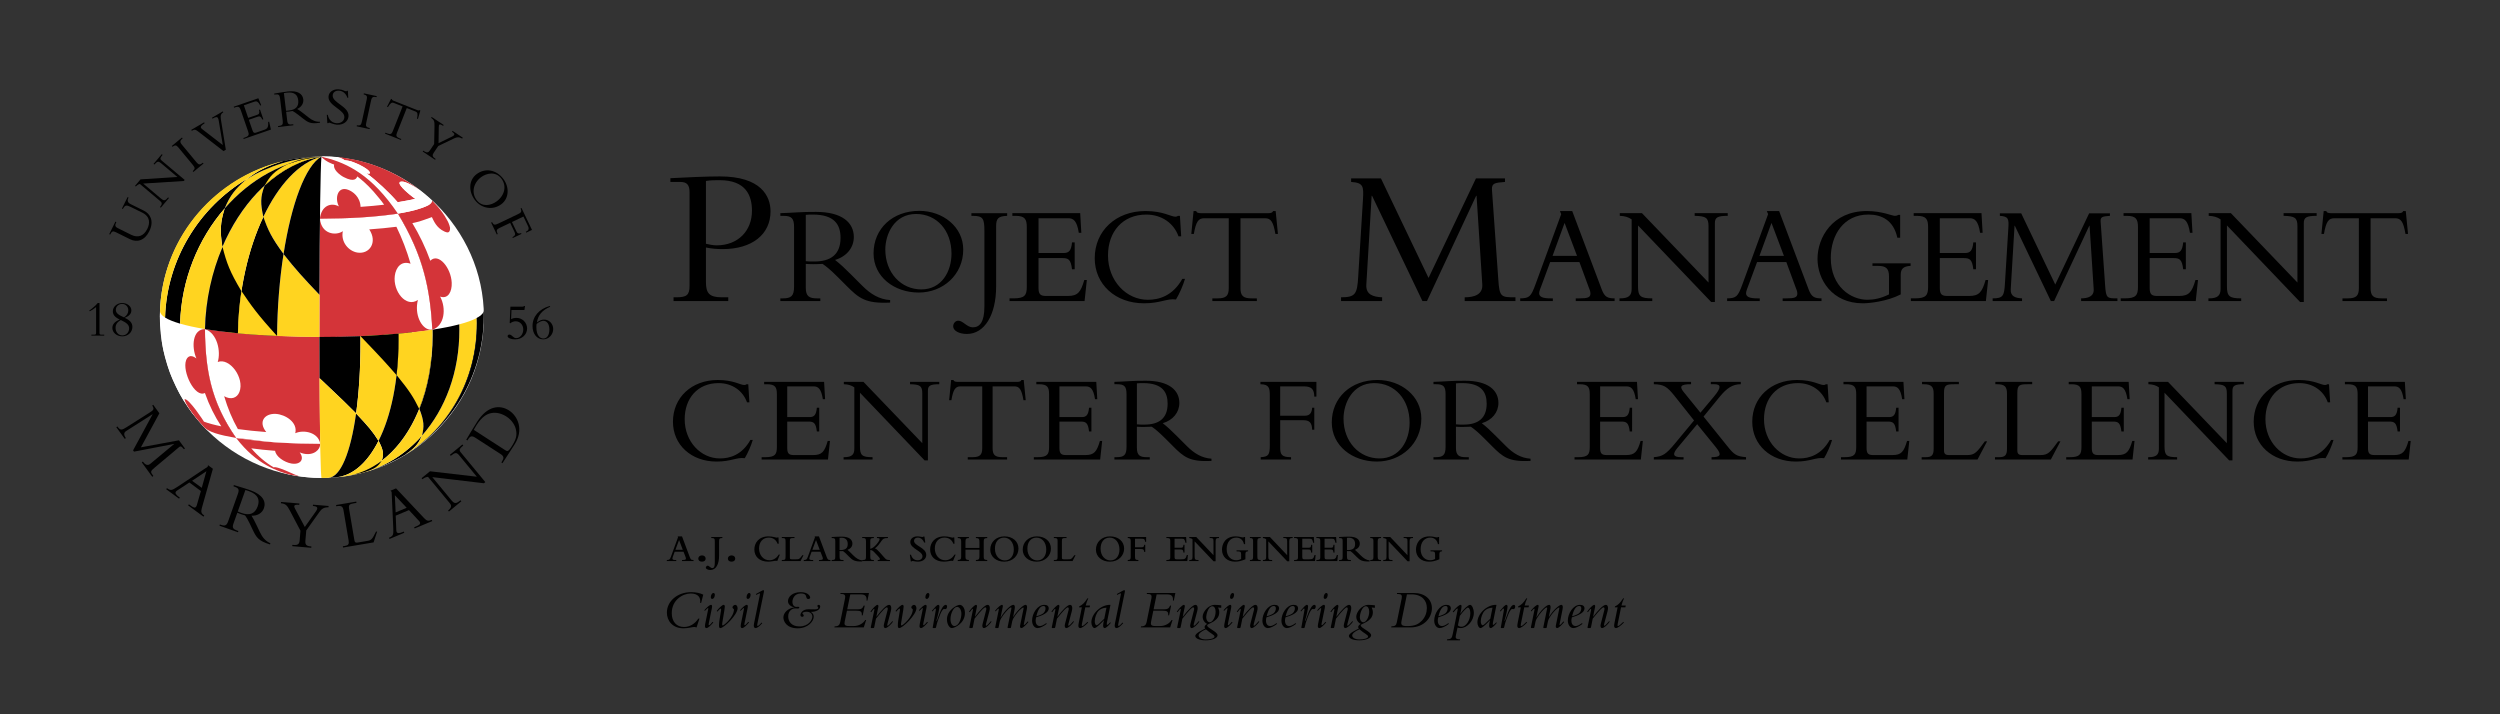 <?xml version="1.0" encoding="utf-8"?>
<!-- Generator: Adobe Illustrator 17.0.0, SVG Export Plug-In . SVG Version: 6.00 Build 0)  -->
<!DOCTYPE svg PUBLIC "-//W3C//DTD SVG 1.1//EN" "http://www.w3.org/Graphics/SVG/1.1/DTD/svg11.dtd">
<svg version="1.1" id="Layer_1" xmlns="http://www.w3.org/2000/svg" xmlns:xlink="http://www.w3.org/1999/xlink" x="0px" y="0px"
	 width="280px" height="80px" viewBox="0 0 280 80" enable-background="new 0 0 280 80" xml:space="preserve">
<rect x="0" y="0" width="280" height="80" fill="#333333" stroke="none"/>
<g>
	<g>
		<path d="M83.666,45.063c-0.462-1.302-1.665-2.155-3.19-2.155c-2.336,0-3.792,1.693-3.792,4.043c0,2.533,1.819,4.394,3.945,4.394
			c1.105,0,2.462-0.378,3.414-2.07h0.266c-0.182,0.629-0.56,1.497-0.895,2.043c-0.895-0.126-1.511,0.377-3.162,0.377
			c-2.84,0-4.882-1.875-4.882-4.462c0-2.715,2.098-4.674,5.022-4.674c1.763,0,2.519,0.56,2.952,0.56
			c0.154,0,0.224-0.041,0.252-0.084h0.21l0.126,2.029H83.666z"/>
		<path d="M91.753,48.323h-0.266c-0.112-0.995-0.378-1.106-0.952-1.106h-2.364v2.98c0,0.643,0.238,0.77,0.756,0.77h2.154
			c0.979,0,1.273-0.379,1.623-1.581h0.252l-0.224,2.085h-7.429v-0.265h0.392c1.119,0,1.315-0.309,1.315-1.148v-5.904
			c0-0.784-0.182-1.119-1.119-1.119h-0.308v-0.266h6.716l0.112,1.945h-0.252c-0.182-1.188-0.532-1.44-1.036-1.44h-2.952v3.441h2.504
			c0.504,0,0.742-0.238,0.812-1.05h0.266V48.323z"/>
		<path d="M103.561,51.568l-7.247-7.583v6.003c0,1.007,0.224,1.217,1.413,1.217v0.265h-3.246v-0.265h0.056
			c0.868,0,1.147-0.295,1.147-0.939v-6.883c-0.321-0.224-0.685-0.336-1.175-0.35v-0.266h2.197l6.589,6.869v-5.569
			c0-0.853-0.252-1.007-1.371-1.034v-0.266h3.274v0.266c-1.05,0-1.273,0.182-1.273,0.727v7.807H103.561z"/>
		<path d="M111.172,50.183c0,0.756,0.252,1.022,1.105,1.022h0.518v0.265h-4.407v-0.265h0.517c0.854,0,1.105-0.266,1.105-1.022v-6.91
			h-2.434c-0.56,0-0.811,0.322-1.021,1.552h-0.252l0.224-2.267h0.266c0.015,0.084,0.07,0.14,0.154,0.168
			c0.084,0.028,0.181,0.042,0.279,0.042h6.73c0.196,0,0.406-0.042,0.434-0.21h0.266l0.224,2.267h-0.252
			c-0.209-1.231-0.462-1.552-1.021-1.552h-2.435V50.183z"/>
		<path d="M122.239,48.323h-0.266c-0.112-0.995-0.378-1.106-0.952-1.106h-2.364v2.98c0,0.643,0.238,0.77,0.756,0.77h2.154
			c0.979,0,1.273-0.379,1.623-1.581h0.252l-0.224,2.085h-7.429v-0.265h0.392c1.119,0,1.315-0.309,1.315-1.148v-5.904
			c0-0.784-0.182-1.119-1.119-1.119h-0.308v-0.266h6.715l0.112,1.945h-0.252c-0.182-1.188-0.532-1.44-1.036-1.44h-2.952v3.441h2.504
			c0.504,0,0.742-0.238,0.812-1.05h0.266V48.323z"/>
		<path d="M127.332,50.155c0,0.84,0.336,1.05,1.119,1.05h0.322v0.265h-3.96v-0.265h0.238c0.825,0,1.119-0.225,1.119-1.162v-5.89
			c0-0.868-0.238-1.119-1.05-1.119h-0.308v-0.266c0.336,0,1.189-0.056,1.763-0.083c0.574-0.028,0.854-0.042,1.763-0.042
			c2.588,0,3.749,1.064,3.749,2.49c0,1.049-0.713,1.931-1.86,2.266c0.517,0.407,0.937,0.799,1.595,1.456l1.105,1.105
			c0.825,0.825,1.679,1.343,2.756,1.413v0.252c-2.448,0.111-3.078-0.419-4.323-1.665l-0.923-0.923
			c-0.616-0.616-1.105-1.021-1.441-1.245c-0.35,0.015-0.574,0.028-0.952,0.028c-0.307,0-0.489-0.013-0.713-0.028V50.155z
			 M127.332,47.525c0.336,0.042,0.546,0.029,0.868,0.029c1.553,0,2.574-0.658,2.574-2.338c0-1.301-0.588-2.307-2.742-2.307
			c-0.266,0-0.448,0-0.699,0.028V47.525z"/>
		<path d="M147.2,48.127h-0.238c-0.028-0.812-0.322-1.064-0.993-1.064h-2.588v3.064c0,0.783,0.168,1.078,1.217,1.078v0.265h-3.4
			v-0.265c0.867-0.057,1.021-0.238,1.021-1.372V44.35c0-0.895-0.07-1.302-1.05-1.315v-0.266h6.268v1.652H147.2
			c-0.014-0.812-0.294-1.147-1.162-1.147h-2.658v3.286h2.77c0.518,0,0.77-0.293,0.812-0.895h0.238V48.127z"/>
		<path d="M154.21,51.694c-2.742,0-5.051-1.763-5.051-4.379c0-2.784,2.141-4.757,5.121-4.757c2.644,0,4.91,1.805,4.91,4.323
			C159.19,49.707,156.924,51.694,154.21,51.694z M153.916,42.908c-2.462,0-3.441,2.294-3.441,3.973c0,2.616,1.776,4.464,4.029,4.464
			c2.28,0,3.371-2.015,3.371-4.001C157.875,44.742,156.224,42.908,153.916,42.908z"/>
		<path d="M163.066,50.155c0,0.84,0.335,1.05,1.119,1.05h0.322v0.265h-3.959v-0.265h0.237c0.825,0,1.119-0.225,1.119-1.162v-5.89
			c0-0.868-0.237-1.119-1.049-1.119h-0.307v-0.266c0.335,0,1.189-0.056,1.763-0.083c0.574-0.028,0.853-0.042,1.762-0.042
			c2.589,0,3.75,1.064,3.75,2.49c0,1.049-0.713,1.931-1.861,2.266c0.518,0.407,0.938,0.799,1.596,1.456l1.105,1.105
			c0.825,0.825,1.678,1.343,2.756,1.413v0.252c-2.449,0.111-3.078-0.419-4.323-1.665l-0.923-0.923
			c-0.616-0.616-1.106-1.021-1.441-1.245c-0.35,0.015-0.574,0.028-0.951,0.028c-0.309,0-0.49-0.013-0.714-0.028V50.155z
			 M163.066,47.525c0.335,0.042,0.546,0.029,0.868,0.029c1.552,0,2.574-0.658,2.574-2.338c0-1.301-0.587-2.307-2.742-2.307
			c-0.266,0-0.448,0-0.699,0.028V47.525z"/>
		<path d="M182.794,48.323h-0.266c-0.111-0.995-0.378-1.106-0.951-1.106h-2.364v2.98c0,0.643,0.238,0.77,0.755,0.77h2.155
			c0.979,0,1.273-0.379,1.623-1.581h0.252l-0.224,2.085h-7.428v-0.265h0.391c1.119,0,1.315-0.309,1.315-1.148v-5.904
			c0-0.784-0.182-1.119-1.119-1.119h-0.307v-0.266h6.716l0.111,1.945h-0.252c-0.182-1.188-0.531-1.44-1.035-1.44h-2.952v3.441h2.505
			c0.503,0,0.74-0.238,0.811-1.05h0.266V48.323z"/>
		<path d="M187.859,50.183c-0.546,0.657-0.503,1.022,0.42,1.022h0.28v0.265h-3.33v-0.265c0.979-0.085,1.358-0.322,2.336-1.498
			l2.168-2.616l-2.168-2.729c-0.868-1.09-1.23-1.301-2.336-1.329v-0.266h4.17v0.266c-1.232-0.014-1.287,0.294-0.854,0.838
			l1.903,2.351l1.511-1.804c0.839-0.995,0.811-1.385,0.056-1.385h-0.405v-0.266h3.358v0.266c-0.924,0-1.567,0.433-2.379,1.427
			l-1.791,2.197l2.631,3.273c0.811,1.021,1.062,1.175,2.126,1.274v0.265h-3.861v-0.265c0.979,0,1.203-0.238,0.49-1.106l-2.099-2.588
			L187.859,50.183z"/>
		<path d="M204.55,45.063c-0.462-1.302-1.665-2.155-3.19-2.155c-2.336,0-3.792,1.693-3.792,4.043c0,2.533,1.819,4.394,3.946,4.394
			c1.105,0,2.462-0.378,3.413-2.07h0.266c-0.183,0.629-0.56,1.497-0.895,2.043c-0.895-0.126-1.511,0.377-3.162,0.377
			c-2.841,0-4.884-1.875-4.884-4.462c0-2.715,2.099-4.674,5.023-4.674c1.763,0,2.518,0.56,2.953,0.56
			c0.154,0,0.224-0.041,0.252-0.084h0.209l0.127,2.029H204.55z"/>
		<path d="M212.637,48.323h-0.266c-0.111-0.995-0.378-1.106-0.951-1.106h-2.364v2.98c0,0.643,0.238,0.77,0.755,0.77h2.155
			c0.979,0,1.273-0.379,1.623-1.581h0.252l-0.224,2.085h-7.428v-0.265h0.391c1.119,0,1.315-0.309,1.315-1.148v-5.904
			c0-0.784-0.181-1.119-1.119-1.119h-0.307v-0.266h6.715l0.111,1.945h-0.252c-0.182-1.188-0.531-1.44-1.034-1.44h-2.953v3.441h2.505
			c0.503,0,0.741-0.238,0.811-1.05h0.266V48.323z"/>
		<path d="M221.48,51.47h-6.255v-0.265h0.462c0.644,0,0.881-0.211,0.881-0.924v-6.198c0-0.742-0.224-1.049-1.105-1.049h-0.196
			v-0.266h4.127v0.266h-0.518c-0.909,0-1.147,0.098-1.147,0.964v6.451c0,0.377,0.154,0.518,0.559,0.518h2.057
			c0.825,0,1.077-0.322,1.959-1.539h0.252L221.48,51.47z"/>
		<path d="M229.692,51.47h-6.254v-0.265h0.462c0.644,0,0.881-0.211,0.881-0.924v-6.198c0-0.742-0.224-1.049-1.105-1.049h-0.196
			v-0.266h4.127v0.266h-0.518c-0.91,0-1.147,0.098-1.147,0.964v6.451c0,0.377,0.154,0.518,0.559,0.518h2.057
			c0.825,0,1.077-0.322,1.959-1.539h0.252L229.692,51.47z"/>
		<path d="M237.863,48.323h-0.266c-0.111-0.995-0.378-1.106-0.951-1.106h-2.364v2.98c0,0.643,0.238,0.77,0.755,0.77h2.155
			c0.979,0,1.273-0.379,1.623-1.581h0.252l-0.224,2.085h-7.428v-0.265h0.391c1.119,0,1.315-0.309,1.315-1.148v-5.904
			c0-0.784-0.182-1.119-1.119-1.119h-0.307v-0.266h6.715l0.111,1.945h-0.252c-0.182-1.188-0.531-1.44-1.035-1.44h-2.952v3.441h2.505
			c0.503,0,0.741-0.238,0.811-1.05h0.266V48.323z"/>
		<path d="M249.672,51.568l-7.247-7.583v6.003c0,1.007,0.224,1.217,1.412,1.217v0.265h-3.245v-0.265h0.056
			c0.868,0,1.147-0.295,1.147-0.939v-6.883c-0.322-0.224-0.685-0.336-1.175-0.35v-0.266h2.196l6.59,6.869v-5.569
			c0-0.853-0.252-1.007-1.371-1.034v-0.266h3.274v0.266c-1.049,0-1.273,0.182-1.273,0.727v7.807H249.672z"/>
		<path d="M260.711,45.063c-0.462-1.302-1.665-2.155-3.19-2.155c-2.337,0-3.792,1.693-3.792,4.043c0,2.533,1.819,4.394,3.946,4.394
			c1.105,0,2.462-0.378,3.413-2.07h0.266c-0.183,0.629-0.56,1.497-0.895,2.043c-0.895-0.126-1.511,0.377-3.162,0.377
			c-2.841,0-4.884-1.875-4.884-4.462c0-2.715,2.099-4.674,5.023-4.674c1.763,0,2.518,0.56,2.952,0.56
			c0.154,0,0.224-0.041,0.252-0.084h0.209l0.127,2.029H260.711z"/>
		<path d="M268.797,48.323h-0.266c-0.111-0.995-0.378-1.106-0.951-1.106h-2.364v2.98c0,0.643,0.238,0.77,0.755,0.77h2.155
			c0.979,0,1.273-0.379,1.623-1.581H270l-0.224,2.085h-7.428v-0.265h0.391c1.119,0,1.315-0.309,1.315-1.148v-5.904
			c0-0.784-0.181-1.119-1.119-1.119h-0.307v-0.266h6.715l0.111,1.945h-0.252c-0.182-1.188-0.531-1.44-1.034-1.44h-2.953v3.441h2.505
			c0.503,0,0.742-0.238,0.811-1.05h0.266V48.323z"/>
	</g>
	<g>
		<path fill="#FFFFFF" d="M36.076,53.529c9.965,0,18.12-8.076,18.12-18.041c0-9.963-8.487-17.97-18.12-17.96
			c-9.96,0.009-18.174,7.996-18.174,17.96C17.903,45.453,26.116,53.529,36.076,53.529"/>
		<path fill="#FFFFFF" d="M44.522,24.063c-2.332,0.356-5.46,0.563-8.735,0.561c0.044-3.584,0.102-6.174,0.172-6.959
			C39.277,18.232,42.294,20.624,44.522,24.063"/>
		<path fill="#D43439" d="M48.416,36.944c-3.378,0.516-7.905,0.815-12.645,0.81c-0.004-4.885,0.019-9.594,0.062-13.264
			c3.274,0.002,6.397-0.204,8.73-0.56C46.844,27.451,48.302,32.067,48.416,36.944"/>
		<path fill="#FFFFFF" d="M48.119,36.919c-0.937-0.147-1.726-1.712-1.313-3.326c-1.321,0.915-2.806-0.963-2.59-2.7
			c0.114-0.919,0.718-1.738,1.767-1.357c-0.425-1.47-0.963-2.857-1.586-4.138c-0.933,0.117-1.956,0.219-3.041,0.294
			c0.965,1.458,0.019,2.812-1.326,2.596c-0.977-0.155-1.888-1.179-1.632-2.395c-0.79,0.548-2.42,0.33-2.567-1.407
			c2.99-0.019,5.619-0.12,8.736-0.556c2.517,4.153,3.6,7.797,3.861,12.989C48.335,36.919,48.212,36.936,48.119,36.919"/>
		<path fill="#FFFFFF" d="M26.466,49.092c-1.862-0.313-3.097-0.715-3.515-1.147c-0.46-0.514-1.063-1.218-1.49-1.763
			c-1.032-1.513-1.052-1.54-1.508-2.41c-0.792-1.676-0.807-1.709-1.12-2.643c-0.524-1.809-0.533-1.843-0.695-2.827
			c-0.1-0.858-0.191-2.003-0.226-2.865l0.013-0.776c-0.03,0.762,1.818,1.489,5.015,2.024c-0.007,0.255-0.011,0.511-0.011,0.766
			C22.939,42.161,24.279,46.238,26.466,49.092"/>
		<path fill="#FFFFFF" d="M36.017,53.529c-0.083,0-0.197,0-0.282-0.002c-0.164-0.002-0.33-0.012-0.496-0.015
			c-1.088-0.062-1.802-0.165-2.733-0.338c-2.352-0.536-4.437-1.988-6.052-4.114c1.595,0.265,3.645,0.466,6.029,0.572
			c1.128,0.047,2.262,0.07,3.379,0.073C35.904,52.123,35.959,53.526,36.017,53.529"/>
		<path fill="#D43439" d="M35.863,49.705c-1.119-0.002-2.251-0.025-3.379-0.073c-2.382-0.107-4.429-0.307-6.025-0.572
			c-2.165-2.853-3.494-6.915-3.503-11.608c0-0.201,0.002-0.407,0.007-0.614c2.173,0.365,4.966,0.638,8.212,0.782
			c1.535,0.068,3.077,0.099,4.602,0.102c0,0.203,0,0.407,0,0.613C35.783,43.026,35.814,46.999,35.863,49.705"/>
		<path fill="#D43439" d="M35.835,49.954c-0.153,0.627-1.03,1.222-2.271,0.715c0.579,0.765,0.079,1.427-0.943,1.243
			c-0.792-0.145-1.734-0.782-1.807-1.421c-0.982-0.073-1.877-0.168-2.673-0.278c0.753,0.881,1.599,1.595,2.51,2.132
			c0.108-0.046,0.278-0.036,0.821,0.153c0.69,0.243,1.333,0.595,2.026,0.842c0,0,0,0.002-0.002,0.002
			c-0.538-0.082-0.609-0.094-0.993-0.168c-1.302-0.375-3.724-1.071-6.048-4.114c2.799,0.432,5.526,0.616,9.408,0.642
			C35.854,49.775,35.854,49.879,35.835,49.954"/>
		<path fill="#FFFFFF" d="M26.454,49.06L26.454,49.06c-2.497-3.576-3.478-6.996-3.503-12.203c1.409,0.466,1.798,2.53,1.436,3.685
			c1.341-0.517,3.023,1.8,2.433,3.35c-0.269,0.711-0.977,0.912-1.715,0.481c0.4,1.354,0.918,2.589,1.538,3.683
			c0.947,0.133,2.012,0.247,3.178,0.334c-0.933-1.152-0.185-2.097,1.064-2.033c1.071,0.058,2.49,0.947,2.186,2.165
			c0.968-0.436,2.604-0.081,2.795,1.185c-1.174-0.007-2.949-0.022-5.224-0.179C29.239,49.432,27.854,49.168,26.454,49.06"/>
		<path fill="#E31837" d="M26.452,49.06"/>
		<path fill="#E31837" d="M26.452,49.06"/>
		<path fill="#D43439" d="M26.452,49.06c-2.061-0.376-2.957-0.665-3.535-1.151c-0.419-0.473-0.973-1.107-1.363-1.601
			c0.071,0.086,0.119,0.146,0.312,0.371c-0.189-0.237-1.133-1.442-1.202-1.975c0.515-0.082,2.167,2.5,2.181,2.522
			c0.503,0.189,1.154,0.363,1.94,0.523c-0.738-1.113-1.358-2.369-1.836-3.736c-1.127,0.569-2.561-2.404-2.107-3.66
			c0.091-0.255,0.391-0.788,1.154-0.212c-0.577-1.323-0.422-3.286,0.963-3.282C22.989,41.243,23.594,44.996,26.452,49.06"/>
		<path d="M48.335,40.05l-0.023-0.033c0.08-0.808,0.12-1.64,0.118-2.493c0-0.201-0.002-0.4-0.007-0.598
			c0.009-0.002,0.017-0.002,0.027-0.005c0.002,0.201,0.007,0.4,0.007,0.598C48.457,38.387,48.418,39.229,48.335,40.05"/>
		<path d="M38.815,53.316l-0.012,0.001c4.971-0.773,8.802-6.049,9.51-13.3l0.023,0.033C47.615,47.28,43.784,52.541,38.815,53.316"/>
		<path d="M44.812,51.256c-1.228,0.634-1.482,0.764-2.795,1.258c-0.386,0.124-0.904,0.287-1.294,0.398
			c2.526-0.681,4.771-2.127,6.547-4.139c-0.378,0.839-0.635,1.318-1.958,2.195C45.148,51.068,44.982,51.164,44.812,51.256"/>
		<path fill="#FFD420" d="M45.313,50.971c1.087-0.755,1.545-1.2,1.958-2.197c2.598-2.944,4.186-7.102,4.178-11.852
			c0-0.2-0.004-0.399-0.008-0.597c0.821-0.215,1.481-0.451,1.948-0.706c0.006,0.198,0.008,0.398,0.008,0.598
			C53.407,42.586,50.179,48.029,45.313,50.971"/>
		<path d="M39.881,46.298c-1.203-1.204-1.203-1.204-4.094-3.946c-0.004-1.264-0.01-2.609-0.012-4.014c0-0.201,0-0.4,0-0.6
			c1.567,0,3.11-0.033,4.595-0.091c0.002,0.197,0.002,0.397,0.004,0.597C40.38,41.273,40.202,44.008,39.881,46.298"/>
		<path fill="#FFD420" d="M36.789,53.512l-0.116,0.005c-0.249,0.007-0.361,0.012-0.465,0.012h-0.189
			c-0.106-0.005-0.198-4.468-0.232-11.177c2.706,2.564,2.989,2.827,4.094,3.946C39.269,50.698,38.136,53.456,36.789,53.512"/>
		<path d="M37.645,53.456c-0.145,0.012-0.336,0.025-0.479,0.038c-0.113,0.004-0.267,0.012-0.38,0.021
			c1.35-0.06,2.48-2.814,3.095-7.206c1.306,1.371,1.88,2.042,2.513,3.067C41.164,51.806,39.511,53.289,37.645,53.456"/>
		<path fill="#FFD420" d="M42.394,49.376c-0.621-0.973-1-1.493-2.513-3.067c0.319-2.289,0.499-5.031,0.494-8.065
			c0-0.2-0.002-0.4-0.004-0.597c1.49-0.062,2.919-0.155,4.263-0.274c0.002,0.197,0.004,0.397,0.004,0.598
			C44.644,42.628,43.793,46.616,42.394,49.376"/>
		<path d="M42.757,51.595c0.23-0.715,0.208-1.137-0.356-2.23c1.395-2.76,2.243-6.742,2.235-11.395c0-0.201,0-0.401-0.005-0.598
			c0.504-0.043,0.991-0.095,1.47-0.145c0.664,0.784,1.489,1.761,2.213,2.789C47.81,45.187,45.718,49.349,42.757,51.595"/>
		<path fill="#FFD420" d="M38.802,53.317c-0.132,0.017-0.313,0.048-0.446,0.064c-0.425,0.048-0.425,0.048-0.645,0.069l-0.067,0.004
			c1.868-0.165,3.524-1.653,4.755-4.086c0.487,0.974,0.644,1.418,0.356,2.229C41.564,52.503,40.231,53.095,38.802,53.317"/>
		<path fill="#FFD420" d="M40.72,52.913l-0.434,0.11c-0.727,0.165-0.727,0.165-1.12,0.237l-0.352,0.056
			c3.525-0.548,6.48-3.359,8.154-7.524c0.465,1.234,0.61,1.81,0.299,2.984C45.492,50.787,43.249,52.231,40.72,52.913"/>
		<path d="M40.286,53.023c-0.727,0.165-0.727,0.165-1.12,0.237l-0.352,0.056c1.419-0.223,2.746-0.811,3.935-1.705
			c-0.416,0.616-0.696,0.887-2.03,1.302L40.286,53.023"/>
		<path d="M47.267,48.776c0.249-1.033,0.238-1.608-0.296-2.984c0.954-2.372,1.491-5.182,1.486-8.272c0-0.198-0.004-0.4-0.007-0.598
			c1.14-0.174,2.149-0.376,2.991-0.597c0.007,0.2,0.008,0.4,0.008,0.597C51.46,41.674,49.869,45.831,47.267,48.776"/>
		<path fill="#FFD200" d="M44.812,51.256c0.163-0.089,0.324-0.183,0.483-0.278l-0.185,0.111L44.812,51.256"/>
		<path d="M53.482,36.17c0.009,6.47-3.34,11.994-8.362,14.914l-0.008,0.005l0.184-0.111c4.876-2.938,8.11-8.385,8.1-14.761
			c0-0.2-0.002-0.399-0.008-0.598c0.027-0.016,0.057-0.033,0.085-0.048C53.478,35.77,53.482,35.967,53.482,36.17"/>
		<path fill="#FFD420" d="M46.947,45.788c-0.637-1.298-1.071-1.99-2.531-3.786c0.145-1.274,0.223-2.62,0.221-4.032
			c0-0.201-0.002-0.401-0.004-0.598c1.371-0.122,2.648-0.271,3.79-0.446c0.007,0.2,0.007,0.397,0.007,0.598
			C48.437,40.61,47.899,43.42,46.947,45.788"/>
		<path d="M44.414,42.016c-1.045-1.198-1.57-1.802-4.041-4.369c1.398-0.073,2.501-0.127,4.257-0.283
			c0.005,0.203,0.005,0.406,0.005,0.607C44.639,39.384,44.563,40.741,44.414,42.016"/>
		<path d="M22.956,36.855c-0.01-0.002-0.016-0.002-0.025-0.005c0.023-1.059,0.114-2.108,0.268-3.135l0.019,0.043
			C23.068,34.772,22.979,35.81,22.956,36.855"/>
		<path d="M23.218,33.757l-0.019-0.042c1.107-7.436,5.447-13.754,10.88-15.691l-0.025,0.011
			C28.635,19.988,24.312,26.316,23.218,33.757"/>
		<path d="M34.056,18.035l0.023-0.008c0.628-0.227,1.271-0.39,1.924-0.494C35.344,17.639,34.69,17.804,34.056,18.035"/>
		<path fill="#FFD420" d="M25.163,23.343c0.632-1.416,1.094-2.122,2.434-3.268c2.494-1.499,5.36-2.412,8.409-2.542
			C31.808,17.914,27.996,20.094,25.163,23.343"/>
		<path d="M20.169,36.249c-0.733-0.217-1.301-0.443-1.682-0.684c0.2-6.528,3.828-12.318,9.11-15.491
			c-1.251,1.108-1.804,1.77-2.434,3.268C22.197,26.748,20.306,31.327,20.169,36.249"/>
		<path fill="#FFD420" d="M35.773,37.738c-1.522-0.002-3.064-0.033-4.599-0.102c-0.046-0.002-0.095-0.004-0.139-0.004
			c0.023-3.222,0.286-6.363,0.72-9.174c1.308,1.641,1.996,2.439,4.021,4.554C35.773,34.547,35.771,36.133,35.773,37.738"/>
		<path fill="#FFD420" d="M31.757,28.445c-1.224-1.703-1.75-2.588-2.257-4.164c1.683-3.549,3.977-6.07,6.503-6.748
			C34.203,18.547,32.631,22.842,31.757,28.445"/>
		<path d="M31.033,37.63c-1.577-0.068-3.043-0.172-4.381-0.303c0.074-4.839,1.15-9.467,2.848-13.049
			c0.517,1.513,0.935,2.37,2.257,4.166C31.319,31.26,31.058,34.406,31.033,37.63"/>
		<path fill="#FFD420" d="M26.649,37.329c-0.502-0.049-0.987-0.099-1.45-0.157c-0.607-0.926-1.359-2.078-1.982-3.415
			c0.773-5.265,3.168-9.975,6.42-12.97c-0.436,1.195-0.521,1.905-0.144,3.508C27.802,27.872,26.726,32.492,26.649,37.329"/>
		<path d="M29.493,24.293c-0.324-1.474-0.352-2.221,0.144-3.506c1.881-1.732,4.054-2.894,6.368-3.254
			C33.472,18.211,31.176,20.737,29.493,24.293"/>
		<path d="M24.907,27.648c-0.264-1.753-0.264-2.666,0.259-4.307c2.83-3.25,6.644-5.427,10.836-5.809
			c-0.998,0.168-1.179,0.197-1.926,0.491C30.209,19.403,26.894,23.006,24.907,27.648"/>
		<path fill="#FFD420" d="M29.649,20.762c0.607-1.05,1.006-1.558,2.531-2.361c1.225-0.453,2.506-0.75,3.823-0.869
			C33.697,17.892,31.53,19.043,29.649,20.762"/>
		<path fill="#FFD420" d="M22.931,36.851c-1.082-0.179-2.007-0.383-2.761-0.605c0.139-4.921,2.03-9.502,4.995-12.904
			c-0.46,1.523-0.571,2.405-0.26,4.307C23.717,30.428,23.004,33.58,22.931,36.851"/>
		<path d="M27.615,20.065c1.321-0.953,2.069-1.404,4.13-2.036c1.365-0.324,2.791-0.496,4.257-0.496
			C32.963,17.663,30.104,18.573,27.615,20.065"/>
		<path fill="#FFD420" d="M18.487,35.566c-0.379-0.239-0.574-0.485-0.563-0.737l0.03-0.626c0.519-7.89,6.225-14.374,13.79-16.174
			c-1.707,0.54-2.658,0.945-4.131,2.036C22.321,23.236,18.687,29.031,18.487,35.566"/>
		<path d="M26.649,37.329c-1.372-0.134-2.609-0.292-3.691-0.474c0.071-3.269,0.783-6.42,1.968-9.197
			c0.456,1.822,0.827,2.795,2.114,4.958C26.811,34.143,26.678,35.722,26.649,37.329"/>
		<path fill="#FFD420" d="M26.649,37.338c0.025-1.612,0.162-3.204,0.394-4.738c1.11,1.648,1.79,2.62,3.99,5.03
			C29.525,37.554,28.436,37.502,26.649,37.338"/>
		<path d="M32.184,18.402c1.003-0.407,1.874-0.759,3.819-0.869C34.686,17.65,33.405,17.948,32.184,18.402"/>
		<path fill="#D43439" d="M44.586,23.92L44.586,23.92c0.005-0.002,0.01-0.002,0.014-0.002c0,0,0.004,0,0.009-0.002
			c0.175-0.027,0.341-0.054,0.499-0.085c1.032-0.191,3.282-0.682,3.282-1.365c0,0,1.002,0.917,1.674,2.168
			c0.08,0.132,0.149,0.274,0.203,0.419c0.059,0.143,0.098,0.278,0.121,0.395c0.005,0.008,0.01,0.017,0.014,0.024
			c0.002,0.056,0.002,0.108,0,0.156c0,0.021,0,0.039-0.002,0.056c-0.039,0.388-0.275,0.397-0.535,0.283
			c-0.026-0.012-0.056-0.021-0.083-0.035c-0.927-0.415-1.23-1.263-1.41-1.617c-0.471,0.149-1.25,0.487-1.901,0.613
			c-0.073,0.016-0.211,0.048-0.289,0.062c0.763,1.257,1.491,2.756,2.013,4.212c0.908-0.934,2.331,0.797,2.397,2.47
			c0.042,0.985-0.4,1.858-1.298,1.545c0.72,1.331,0.49,3.283-0.876,3.707c-0.225-4.375-0.967-8.259-3.851-12.994"/>
		<path fill-rule="evenodd" clip-rule="evenodd" fill="#D43439" d="M44.75,20.564c-0.004-0.002-0.009-0.004-0.011-0.01
			c0.002,0,0.007,0.004,0.007,0.004c-0.002-0.014-0.005-0.027-0.007-0.04c0.011-0.018,0.03-0.041,0.041-0.057
			c0.024-0.002,0.045-0.004,0.059-0.007l-0.004-0.005c0,0,0.131-0.552,2.206,0.881c-3.523-2.75-7.095-3.531-9.212-3.737
			c0.225,0.067,0.393,0.133,0.52,0.195c0.11,0.052,0.191,0.105,0.243,0.154c0.008-0.002,0.01-0.002,0.01-0.002
			c0.257,0.029,0.489,0.073,0.701,0.124c0.073,0.028,0.149,0.054,0.225,0.083c0.01,0.004,0.018,0.006,0.028,0.011
			c0.067,0.025,0.135,0.051,0.199,0.076c0.017,0.007,0.035,0.013,0.051,0.021c0.059,0.027,0.122,0.053,0.185,0.08
			c0.019,0.007,0.038,0.016,0.056,0.023c0.081,0.036,0.158,0.072,0.24,0.11v0.004c0.634,0.311,1.15,0.658,1.151,0.927
			c-0.094,0.06-0.122,0.075-0.402,0c1.066,0.761,2.597,2.192,3.5,3.248c0.62-0.117,1.549-0.247,1.974-0.393
			C46.481,22.286,44.937,21.125,44.75,20.564"/>
		<path fill-rule="evenodd" clip-rule="evenodd" fill="#FFFFFF" d="M48.379,22.479c-0.442-0.416-0.892-0.797-1.34-1.149
			c-0.839-0.578-1.358-0.834-1.68-0.931l0.002-0.002c0,0-1.035-0.336-0.448,0.454l0.002-0.004c0.448,0.597,1.57,1.435,1.595,1.41
			c-0.425,0.143-1.352,0.273-1.974,0.393c-0.904-1.054-2.434-2.489-3.499-3.248c0.278,0.07,0.307,0.056,0.402,0
			c-0.002-0.27-0.52-0.618-1.154-0.929v-0.004c-0.081-0.038-0.16-0.074-0.24-0.108c-0.018-0.01-0.037-0.016-0.056-0.025
			c-0.064-0.028-0.124-0.053-0.185-0.078c-0.016-0.007-0.033-0.014-0.051-0.021c-0.067-0.027-0.133-0.053-0.199-0.078
			c-0.01-0.002-0.019-0.007-0.028-0.009c-0.077-0.031-0.149-0.057-0.225-0.083c-0.21-0.054-0.444-0.097-0.699-0.124
			c0,0-0.005,0-0.01,0.002c0.017,0.012,0.027,0.023,0.037,0.035l-0.069-0.033c0.013,0,0.025-0.002,0.031-0.002
			c-0.055-0.05-0.135-0.101-0.245-0.156c-0.126-0.065-0.297-0.129-0.52-0.195c-0.515-0.051-0.943-0.068-1.265-0.07
			c-0.241-0.011-0.436-0.011-0.477,0.002c-0.002,0-0.004,0.004-0.004,0.005c-0.074,0.002-0.116,0.007-0.116,0.007l0.081,0.025
			c-0.048-0.006-0.094-0.014-0.14-0.021c0.116,0.019,0.228,0.039,0.341,0.06c0.28,0.093,0.863,0.253,1.307,0.365
			c2.71,0.956,5.147,3.09,7.032,5.957c0.03-0.006,0.055-0.01,0.085-0.016c1.679-0.278,2.607-0.594,3.274-0.899
			c0,0,0.002-0.002,0.005-0.002c0.479-0.264,0.425-0.524,0.425-0.524L48.379,22.479z"/>
		<path fill-rule="evenodd" clip-rule="evenodd" fill="#D43439" d="M44.567,23.93L44.567,23.93
			c-2.938-4.334-5.645-5.629-8.104-6.265c0.064,0.019,0.128,0.037,0.191,0.06c-0.116-0.035-0.23-0.062-0.333-0.087
			c-0.033-0.012-0.058-0.024-0.084-0.03c0.077,0.018,0.152,0.039,0.226,0.057c-0.085-0.022-0.171-0.048-0.261-0.07
			c-0.031-0.01-0.055-0.017-0.071-0.023c0.006,0.002,0.014,0.008,0.022,0.013c-0.054-0.011-0.112-0.025-0.172-0.037
			c0.526,0.582,1.262,0.825,1.441,0.881c-0.048,0.218-0.011,0.653,0.747,1.202c0.12,0.087,0.232,0.154,0.344,0.21
			c1.173,0.612,1.431,0.137,1.485-0.056c0.007-0.009,0.013-0.012,0.023-0.019c0.357,0.265,1.052,0.828,1.823,1.698
			c0.443,0.532,0.862,0.999,1.176,1.463c-0.724,0.091-1.684,0.174-2.635,0.243c-0.054-1.149-0.884-1.727-1.404-1.917
			c-1.145-0.428-1.52,0.92-1.024,1.867c-0.906-0.489-1.976-0.056-2.125,1.375C39.403,24.472,41.853,24.316,44.567,23.93"/>
		<path d="M35.777,33.012c-1.777-1.86-2.726-2.905-4.021-4.554c0.871-5.609,2.447-9.908,4.246-10.926
			C35.889,18.852,35.798,25.309,35.777,33.012"/>
		<path d="M14.292,22.072l0.103,0.053c-0.175,0.368-0.094,0.573,0.255,0.745l1.471,0.728c0.673,0.333,1.184,1.122,0.598,2.306
			c-0.512,1.039-1.372,1.281-2.151,0.892l-1.589-0.786c-0.35-0.175-0.453-0.103-0.642,0.261l-0.102-0.05l0.693-1.398l0.105,0.05
			l-0.027,0.051c-0.147,0.297-0.129,0.469,0.186,0.625l1.512,0.752c0.736,0.362,1.391,0.151,1.791-0.658
			c0.305-0.616,0.359-1.369-0.566-1.831l-1.269-0.626c-0.521-0.26-0.655-0.224-0.9,0.216l-0.102-0.048L14.292,22.072z"/>
		<path d="M20.583,20.272l-4.547,0.286l1.993,1.68c0.336,0.282,0.466,0.264,0.8-0.131l0.089,0.075l-0.908,1.079l-0.089-0.076
			l0.016-0.019c0.241-0.288,0.223-0.464,0.008-0.641L15.662,20.6c-0.165,0.044-0.305,0.133-0.446,0.289l-0.09-0.073l0.613-0.729
			l4.127-0.266l-1.848-1.558c-0.284-0.237-0.408-0.198-0.73,0.165l-0.087-0.074l0.917-1.087l0.091,0.077
			c-0.295,0.347-0.297,0.473-0.118,0.624l2.594,2.183L20.583,20.272z"/>
		<path d="M22.794,18.316l-1.138,0.944l-0.071-0.09c0.276-0.255,0.276-0.379,0.016-0.692l-1.652-1.995
			c-0.21-0.251-0.359-0.245-0.632-0.044l-0.071-0.089l1.133-0.945l0.076,0.093c-0.295,0.243-0.342,0.392-0.085,0.706l1.648,1.986
			c0.226,0.272,0.381,0.305,0.703,0.037L22.794,18.316z"/>
		<path d="M25.031,16.923l-2.8-2.167c-0.322-0.255-0.434-0.296-0.754-0.11l-0.056-0.1l1.439-0.846l0.06,0.102
			c-0.476,0.291-0.527,0.471-0.285,0.652l2.319,1.796l-0.442-2.65c-0.027-0.183-0.056-0.301-0.1-0.378
			c-0.093-0.156-0.263-0.143-0.616,0.067l-0.06-0.098l1.218-0.716l0.058,0.102c-0.274,0.158-0.34,0.368-0.278,0.765l0.558,3.427
			L25.031,16.923z"/>
		<path d="M29.496,13.36l-0.108,0.036c-0.189-0.392-0.313-0.399-0.55-0.32l-0.97,0.338l0.423,1.221
			c0.091,0.264,0.207,0.282,0.419,0.209l0.884-0.306c0.402-0.137,0.469-0.332,0.442-0.878l0.106-0.035l0.203,0.888l-3.05,1.053
			l-0.039-0.11l0.164-0.056c0.457-0.158,0.496-0.313,0.376-0.657l-0.836-2.425c-0.11-0.322-0.232-0.433-0.616-0.302l-0.128,0.046
			l-0.037-0.11l2.755-0.95l0.322,0.782L29.15,11.82c-0.241-0.46-0.423-0.514-0.629-0.443l-1.209,0.417l0.484,1.411l1.029-0.352
			c0.207-0.072,0.271-0.203,0.186-0.547l0.108-0.038L29.496,13.36z"/>
		<path d="M31.798,10.425c0.109-0.027,0.186-0.037,0.302-0.048c0.931-0.11,1.234,0.292,1.301,0.852
			c0.087,0.724-0.321,1.062-0.989,1.138c-0.139,0.021-0.228,0.038-0.376,0.038L31.798,10.425z M32.049,12.517
			c0.097-0.005,0.179-0.01,0.309-0.023c0.166-0.019,0.26-0.039,0.409-0.062c0.157,0.08,0.388,0.229,0.684,0.465l0.447,0.349
			c0.602,0.474,0.901,0.669,1.952,0.495l-0.014-0.106c-0.466,0.025-0.862-0.155-1.258-0.467l-0.537-0.423
			c-0.316-0.249-0.516-0.396-0.762-0.543c0.478-0.205,0.742-0.623,0.69-1.076c-0.077-0.616-0.63-1.016-1.745-0.88
			c-0.392,0.045-0.514,0.064-0.761,0.108c-0.245,0.042-0.608,0.11-0.755,0.126l0.013,0.114l0.134-0.016
			c0.349-0.041,0.467,0.056,0.51,0.431l0.301,2.536c0.05,0.408-0.067,0.518-0.421,0.56l-0.104,0.014l0.014,0.114l1.705-0.205
			l-0.013-0.114l-0.136,0.019c-0.34,0.041-0.494-0.035-0.54-0.396L32.049,12.517z"/>
		<path d="M36.718,12.865c0.085,0.549,0.485,0.897,0.958,0.934c0.405,0.031,0.855-0.17,0.892-0.649
			c0.068-0.869-1.858-1.29-1.773-2.347c0.038-0.506,0.527-0.844,1.148-0.798c0.508,0.041,0.6,0.198,0.811,0.218
			c0.046,0.003,0.073-0.007,0.113-0.053l0.097,0.004l0.042,0.78l-0.104-0.009c-0.132-0.449-0.499-0.759-0.916-0.79
			c-0.4-0.031-0.698,0.178-0.724,0.516c-0.069,0.859,1.86,1.243,1.773,2.356c-0.048,0.595-0.606,0.995-1.319,0.94
			c-0.331-0.025-0.742-0.222-0.828-0.23c-0.055-0.004-0.099,0.024-0.124,0.058l-0.103-0.007l-0.058-0.929L36.718,12.865z"/>
		<path d="M41.391,14.46l-1.444-0.313l0.023-0.115c0.373,0.062,0.472-0.016,0.56-0.413l0.552-2.526
			c0.068-0.325-0.025-0.437-0.355-0.527l0.025-0.113l1.444,0.313l-0.025,0.113c-0.375-0.077-0.523-0.025-0.61,0.371l-0.546,2.519
			c-0.079,0.348-0.01,0.489,0.4,0.579L41.391,14.46z"/>
		<path d="M44.453,14.896c-0.12,0.307-0.061,0.45,0.283,0.591l0.209,0.082l-0.041,0.106l-1.779-0.705l0.041-0.108l0.209,0.082
			c0.344,0.139,0.487,0.072,0.61-0.234l1.107-2.79l-0.983-0.391c-0.228-0.089-0.379,0-0.66,0.464l-0.103-0.039l0.452-0.88
			l0.108,0.043c-0.009,0.036,0.008,0.067,0.035,0.09c0.03,0.024,0.069,0.048,0.106,0.063l2.719,1.076
			c0.078,0.031,0.168,0.048,0.207-0.014l0.108,0.042l-0.274,0.952l-0.101-0.041c0.113-0.529,0.064-0.701-0.163-0.791l-0.984-0.391
			L44.453,14.896z"/>
		<path d="M50.64,15.291c0.347-0.172,0.309-0.32-0.014-0.535l0.065-0.097l1.142,0.761l-0.066,0.099
			c-0.361-0.205-0.597-0.165-0.898-0.022l-1.786,0.857l-0.508,0.759c-0.178,0.266-0.155,0.44,0.154,0.644l0.066,0.045l-0.064,0.095
			l-1.388-0.929l0.064-0.097l0.096,0.068c0.313,0.208,0.481,0.152,0.646-0.095l0.475-0.711l0.039-2.007
			c0.014-0.552-0.056-0.701-0.377-0.931l0.062-0.094l1.345,0.897l-0.063,0.096c-0.396-0.264-0.486-0.186-0.488,0.147l-0.026,1.791
			L50.64,15.291z"/>
		<path d="M55.659,22.528c-0.684,0.523-1.669,0.679-2.268-0.111c-0.594-0.778-0.424-1.877,0.48-2.567
			c0.579-0.441,1.627-0.706,2.277,0.143C56.756,20.787,56.559,21.842,55.659,22.528 M56.165,22.86
			c0.869-0.664,0.896-1.921,0.201-2.833c-0.787-1.033-2.027-1.249-2.992-0.518c-0.905,0.688-0.905,1.949-0.183,2.899
			C53.905,23.346,55.188,23.603,56.165,22.86"/>
		<path d="M57.438,26.657l-0.044-0.093c0.313-0.163,0.359-0.324,0.23-0.589l-0.483-1.012l-1.201,0.572
			c-0.307,0.147-0.39,0.269-0.195,0.678l-0.102,0.05l-0.638-1.333l0.105-0.05c0.182,0.331,0.284,0.355,0.728,0.145l2.149-1.028
			c0.354-0.166,0.497-0.267,0.319-0.655l0.103-0.048l1.174,2.456l-0.644,0.307l-0.047-0.094c0.313-0.154,0.395-0.33,0.233-0.667
			l-0.5-1.044l-1.286,0.616l0.519,1.085c0.097,0.203,0.258,0.249,0.502,0.153l0.043,0.094L57.438,26.657z"/>
		<path d="M14.906,50.438l2.185-4.032l-0.01-0.012l-2.951,1.88c-0.333,0.215-0.227,0.503-0.037,0.794l-0.117,0.087l-0.949-1.307
			l0.118-0.085c0.334,0.46,0.476,0.44,1.07,0.058l2.555-1.621c0.433-0.276,0.537-0.371,0.278-0.779l0.114-0.082l0.688,0.951
			l-2.07,3.81l4.262-0.788l0.67,0.922L20.6,50.317c-0.246-0.29-0.341-0.404-0.545-0.237l-2.701,2.266
			c-0.552,0.456-0.515,0.506-0.181,0.964l-0.12,0.09l-1.173-1.615l0.119-0.087c0.214,0.294,0.506,0.524,0.823,0.258l2.681-2.226
			l-0.008-0.01l-4.484,0.864L14.906,50.438z"/>
		<path d="M22.597,54.639l-1.082-0.794l1.601-1.067L22.597,54.639z M22.5,54.995l-0.417,1.445c-0.018,0.081-0.047,0.211-0.117,0.31
			c-0.131,0.172-0.29,0.114-0.646-0.148l-0.164-0.119l-0.085,0.119l1.717,1.261l0.09-0.116c-0.313-0.23-0.4-0.39-0.281-0.816
			l1.246-4.429l-0.545-0.402l-0.043,0.179l-3.426,2.272c-0.6,0.394-0.719,0.411-1.13,0.121l-0.087,0.119l1.443,1.062l0.087-0.12
			l-0.099-0.074c-0.342-0.249-0.462-0.432-0.335-0.604c0.062-0.087,0.283-0.214,0.414-0.301l1.084-0.715L22.5,54.995z"/>
		<path d="M27.484,54.881c0.136,0.035,0.231,0.07,0.368,0.117c1.128,0.401,1.248,1.035,1.007,1.715
			c-0.313,0.878-0.966,1.036-1.779,0.748c-0.168-0.059-0.282-0.092-0.45-0.177L27.484,54.881z M26.581,57.422
			c0.117,0.051,0.207,0.09,0.367,0.15c0.198,0.068,0.318,0.102,0.503,0.157c0.137,0.18,0.316,0.485,0.525,0.922l0.31,0.651
			c0.42,0.882,0.649,1.28,1.953,1.675l0.045-0.133c-0.549-0.235-0.902-0.665-1.179-1.251l-0.374-0.783
			c-0.222-0.465-0.371-0.744-0.563-1.054c0.661,0.036,1.2-0.293,1.393-0.842c0.264-0.745-0.145-1.515-1.499-1.998
			c-0.474-0.168-0.625-0.212-0.929-0.304c-0.305-0.091-0.763-0.223-0.94-0.286l-0.048,0.139l0.162,0.059
			c0.423,0.15,0.502,0.324,0.34,0.779l-1.093,3.081c-0.174,0.491-0.368,0.553-0.8,0.399l-0.126-0.044l-0.048,0.138l2.07,0.736
			l0.051-0.14l-0.171-0.057c-0.41-0.146-0.545-0.319-0.389-0.756L26.581,57.422z"/>
		<path d="M35.389,57.259c0.285-0.405,0.149-0.548-0.347-0.591l0.013-0.145l1.748,0.146l-0.014,0.15
			c-0.529-0.009-0.77,0.179-1.016,0.526l-1.471,2.063l-0.099,1.162c-0.033,0.409,0.099,0.584,0.572,0.626l0.099,0.006l-0.012,0.15
			l-2.128-0.182l0.012-0.146l0.149,0.011c0.479,0.041,0.633-0.125,0.665-0.506l0.091-1.089l-1.192-2.266
			c-0.327-0.628-0.497-0.75-0.999-0.809l0.012-0.145l2.059,0.171l-0.013,0.149c-0.603-0.051-0.655,0.092-0.454,0.469l1.076,2.013
			L35.389,57.259z"/>
		<path d="M41.842,60.749l-3.421,0.575l-0.025-0.143l0.253-0.041c0.352-0.06,0.465-0.198,0.398-0.589l-0.574-3.393
			c-0.07-0.404-0.22-0.551-0.702-0.471l-0.106,0.019l-0.025-0.145l2.26-0.382l0.023,0.145l-0.283,0.048
			c-0.499,0.085-0.618,0.157-0.541,0.634l0.598,3.528c0.035,0.208,0.132,0.269,0.354,0.232l1.127-0.191
			c0.452-0.075,0.557-0.276,0.929-1.024l0.136-0.022L41.842,60.749z"/>
		<path d="M45.548,56.871l-1.237,0.517l-0.089-1.924L45.548,56.871z M45.803,57.132l1.022,1.103c0.06,0.061,0.156,0.145,0.203,0.259
			c0.085,0.203-0.05,0.31-0.456,0.479l-0.186,0.077l0.055,0.136l1.971-0.823l-0.056-0.136c-0.361,0.15-0.54,0.14-0.84-0.179
			l-3.16-3.352l-0.622,0.263l0.128,0.128l0.186,4.106c0.028,0.721-0.016,0.834-0.479,1.034l0.058,0.136l1.653-0.691l-0.054-0.137
			l-0.116,0.047c-0.392,0.167-0.612,0.172-0.692-0.021c-0.041-0.099-0.037-0.357-0.045-0.512l-0.053-1.298L45.803,57.132z"/>
		<path d="M54.199,54.124l-5.781-0.685l2.124,2.57c0.356,0.431,0.524,0.44,1.034,0.022l0.095,0.113l-1.391,1.148l-0.094-0.116
			l0.027-0.018c0.368-0.309,0.386-0.531,0.156-0.807l-2.433-2.944c-0.215,0.018-0.413,0.099-0.624,0.266l-0.093-0.117l0.94-0.772
			l5.246,0.609l-1.967-2.383c-0.301-0.367-0.467-0.344-0.954,0.044l-0.095-0.116l1.403-1.156l0.094,0.113
			c-0.45,0.373-0.481,0.528-0.288,0.761l2.759,3.341L54.199,54.124z"/>
		<path d="M53.065,48.144c0.045-0.08,0.139-0.266,0.309-0.535c0.591-0.912,1.119-1.231,1.615-1.336
			c0.63-0.135,1.256,0.073,1.739,0.384c0.668,0.437,0.979,1.06,1.056,1.453c0.143,0.665,0.033,1.111-0.532,1.982
			c-0.333,0.515-0.439,0.478-0.704,0.305L53.065,48.144z M56.08,50.864c0.379,0.241,0.373,0.468,0.143,0.82l-0.069,0.113
			l0.121,0.079l1.35-2.086c1.067-1.65,0.379-3.174-0.604-3.814c-1.076-0.694-2.444-0.496-3.56,1.229
			c-0.218,0.334-0.466,0.737-0.687,1.105c-0.218,0.368-0.411,0.694-0.554,0.945l0.124,0.077l0.084-0.128
			c0.247-0.385,0.425-0.428,0.848-0.155L56.08,50.864z"/>
		<path d="M11.142,33.936v3.326c0,0.173,0.035,0.221,0.214,0.221h0.319v0.106h-1.439v-0.106h0.309c0.183,0,0.218-0.056,0.218-0.225
			v-2.864c-0.185,0.162-0.506,0.373-0.718,0.471L10,34.781c0.333-0.22,0.807-0.65,0.945-0.846H11.142z"/>
		<path d="M14.463,36.774c0,0.447-0.33,0.792-0.759,0.792c-0.437,0-0.761-0.363-0.761-0.848c0-0.375,0.195-0.658,0.587-0.875
			C14.197,36.152,14.463,36.391,14.463,36.774 M14.713,34.759c0-0.455-0.46-0.823-1.035-0.823c-0.567,0-1.041,0.425-1.041,0.929
			c0,0.391,0.245,0.682,0.78,0.924c-0.563,0.223-0.834,0.537-0.834,0.938c0,0.524,0.492,0.943,1.113,0.943
			c0.639,0,1.131-0.459,1.131-1.055c0-0.442-0.255-0.745-0.86-1.014C14.471,35.397,14.713,35.129,14.713,34.759 M14.368,34.754
			c0,0.329-0.16,0.591-0.48,0.792c-0.742-0.316-0.914-0.544-0.914-0.857c0-0.361,0.308-0.651,0.704-0.651
			C14.075,34.039,14.368,34.346,14.368,34.754"/>
		<path d="M57.165,34.348h1.359c0.102,0,0.135-0.023,0.167-0.077H58.8l-0.064,0.447h-1.451l-0.043,1.028
			c0.177-0.099,0.383-0.143,0.616-0.143c0.643,0,1.177,0.536,1.177,1.182c0,0.697-0.58,1.224-1.347,1.224
			c-0.458,0-0.836-0.16-0.836-0.359c0-0.099,0.087-0.18,0.188-0.18c0.31,0,0.418,0.402,0.779,0.402c0.424,0,0.786-0.444,0.786-0.964
			c0-0.529-0.362-0.925-0.855-0.925c-0.211,0-0.435,0.084-0.607,0.23l-0.056-0.04L57.165,34.348z"/>
		<path d="M61.531,36.901c0,0.649-0.277,1.014-0.676,1.014c-0.364,0-0.782-0.319-0.782-1.282c0-0.197,0.012-0.276,0.03-0.357
			c0.35-0.282,0.609-0.346,0.756-0.346C61.243,35.93,61.531,36.285,61.531,36.901 M61.564,34.271
			c-1.197,0.341-1.922,1.185-1.922,2.245c0,0.88,0.495,1.492,1.2,1.492c0.613,0,1.117-0.527,1.117-1.159
			c0-0.584-0.45-1.056-1.014-1.056c-0.282,0-0.505,0.09-0.813,0.332c0.123-0.837,0.6-1.4,1.496-1.768L61.564,34.271z"/>
		<path d="M53.506,35.552c0.462-0.267,0.679-0.536,0.669-0.802c0.249,7.542-4,13.394-9.022,16.314l-0.018,0.011l0.191-0.116
			c4.873-2.933,8.108-8.382,8.099-14.761c0-0.2-0.006-0.398-0.01-0.595c0.03-0.016,0.06-0.035,0.09-0.052
			c0.008,0.197,0.01,0.397,0.01,0.597"/>
	</g>
	<g>
		<path d="M79.066,31.594c0,1.239,0.376,1.703,1.769,1.703h0.73v0.421h-6.127v-0.421h0.31c1.15,0,1.482-0.243,1.482-1.283V21.551
			c0-0.819-0.266-1.173-1.04-1.173h-1.106v-0.42c0.62-0.022,1.704-0.088,2.787-0.133c1.084-0.044,2.146-0.067,2.743-0.067
			c4.623,0,5.685,2.212,5.685,3.916c0,2.587-2.079,4.225-5.353,4.225c-0.664,0-1.217-0.044-1.88-0.177V31.594z M79.066,27.302
			c0.287,0.067,0.774,0.177,1.194,0.177c2.411,0,3.96-1.637,3.96-3.871c0-1.725-0.686-3.429-3.628-3.429
			c-0.509,0-0.995,0-1.526,0.088V27.302z"/>
		<path d="M90.248,32.23c0,0.95,0.38,1.187,1.266,1.187h0.364v0.301h-4.478v-0.301h0.269c0.933,0,1.266-0.253,1.266-1.314v-6.662
			c0-0.981-0.269-1.266-1.187-1.266h-0.348v-0.301c0.38,0,1.345-0.064,1.994-0.095c0.649-0.031,0.965-0.048,1.993-0.048
			c2.928,0,4.241,1.203,4.241,2.817c0,1.187-0.807,2.184-2.105,2.564c0.586,0.459,1.061,0.902,1.804,1.646l1.251,1.25
			c0.933,0.933,1.898,1.519,3.117,1.598v0.285c-2.769,0.126-3.481-0.475-4.89-1.883l-1.044-1.044
			c-0.696-0.696-1.251-1.156-1.63-1.408c-0.396,0.016-0.649,0.031-1.076,0.031c-0.348,0-0.554-0.016-0.807-0.031V32.23z
			 M90.248,29.255c0.38,0.047,0.617,0.031,0.981,0.031c1.756,0,2.912-0.744,2.912-2.643c0-1.471-0.665-2.611-3.102-2.611
			c-0.301,0-0.506,0-0.791,0.032V29.255z"/>
		<path d="M102.896,32.765c-2.746,0-5.058-1.765-5.058-4.385c0-2.788,2.144-4.764,5.127-4.764c2.648,0,4.917,1.808,4.917,4.329
			C107.883,30.775,105.613,32.765,102.896,32.765z M102.601,23.966c-2.465,0-3.446,2.298-3.446,3.979
			c0,2.62,1.779,4.469,4.035,4.469c2.283,0,3.377-2.018,3.377-4.007C106.566,25.802,104.913,23.966,102.601,23.966z"/>
		<path d="M111.567,32.087c0,3.181-1.297,5.317-3.276,5.317c-0.87,0-1.535-0.364-1.535-0.854c0-0.332,0.253-0.633,0.57-0.633
			c0.538,0,0.965,0.744,1.63,0.744c0.759,0,1.297-0.57,1.297-2.326v-8.45c0-1.393-0.142-1.709-1.281-1.709h-0.174v-0.301h4.004
			v0.301c-1.013,0.031-1.235,0.316-1.235,1.155V32.087z"/>
		<path d="M120.365,30.157h-0.301c-0.127-1.123-0.428-1.251-1.076-1.251h-2.674v3.371c0,0.728,0.269,0.87,0.854,0.87h2.437
			c1.108,0,1.44-0.427,1.836-1.788h0.285l-0.254,2.358h-8.403v-0.301h0.443c1.266,0,1.488-0.348,1.488-1.298v-6.678
			c0-0.886-0.206-1.266-1.266-1.266h-0.348v-0.301h7.596l0.127,2.2h-0.285c-0.206-1.345-0.601-1.63-1.171-1.63h-3.338v3.893h2.832
			c0.57,0,0.839-0.269,0.918-1.187h0.301V30.157z"/>
		<path d="M131.992,26.469c-0.522-1.471-1.883-2.437-3.608-2.437c-2.643,0-4.288,1.915-4.288,4.574c0,2.864,2.057,4.969,4.463,4.969
			c1.25,0,2.785-0.428,3.861-2.343h0.301c-0.206,0.712-0.633,1.693-1.013,2.31c-1.013-0.142-1.709,0.427-3.576,0.427
			c-3.212,0-5.523-2.12-5.523-5.048c0-3.07,2.374-5.286,5.681-5.286c1.994,0,2.848,0.633,3.339,0.633
			c0.174,0,0.254-0.048,0.285-0.095h0.237l0.143,2.294H131.992z"/>
		<path d="M138.933,32.262c0,0.854,0.285,1.155,1.251,1.155h0.585v0.301h-4.985v-0.301h0.586c0.966,0,1.25-0.301,1.25-1.155v-7.818
			h-2.753c-0.633,0-0.918,0.364-1.155,1.757h-0.285l0.253-2.564h0.301c0.016,0.095,0.079,0.158,0.174,0.19
			c0.095,0.032,0.206,0.048,0.316,0.048h7.612c0.222,0,0.459-0.048,0.491-0.238h0.301l0.254,2.564h-0.285
			c-0.237-1.393-0.522-1.757-1.155-1.757h-2.754V32.262z"/>
		<path d="M159.312,33.717l-5.641-11.79h-0.045l-0.597,9.954c-0.067,1.128,0.774,1.372,1.769,1.416v0.421h-4.6v-0.421
			c1.614,0,1.814-0.354,1.924-2.367l0.531-8.605c0.088-1.46,0.044-1.858-1.327-1.946v-0.398h3.34l5.331,11.148l5.31-11.148h3.251
			v0.398c-1.084,0.088-1.504,0.111-1.459,0.863l0.708,10.021c0.132,2.035,0.309,2.035,1.924,2.035v0.421h-5.685v-0.421
			c1.039,0,2.057-0.287,1.969-1.46l-0.641-9.91h-0.045l-5.508,11.79H159.312z"/>
		<path d="M173.619,29.35l-0.918,2.484c-0.11,0.301-0.316,0.776-0.316,0.997c0,0.427,0.411,0.586,1.281,0.586h0.253v0.301h-3.655
			v-0.301c1.029-0.016,1.203-0.19,1.71-1.566l2.88-7.865l-0.143-0.349h1.377l3.307,8.783c0.317,0.838,0.65,0.997,1.441,0.997v0.301
			h-4.352v-0.301h0.411c0.901,0,1.234-0.095,1.234-0.538c0-0.254-0.11-0.491-0.174-0.649l-1.06-2.88H173.619z M175.234,24.967
			l-1.346,3.687h2.738L175.234,24.967z"/>
		<path d="M191.655,33.828l-8.197-8.577v6.789c0,1.14,0.253,1.377,1.597,1.377v0.301h-3.671v-0.301h0.064
			c0.98,0,1.297-0.332,1.297-1.06v-7.786c-0.364-0.254-0.776-0.38-1.329-0.396v-0.301h2.484l7.454,7.77v-6.299
			c0-0.965-0.286-1.139-1.551-1.171v-0.301h3.703v0.301c-1.187,0-1.44,0.206-1.44,0.823v8.83H191.655z"/>
		<path d="M196.792,29.35l-0.918,2.484c-0.11,0.301-0.316,0.776-0.316,0.997c0,0.427,0.411,0.586,1.281,0.586h0.253v0.301h-3.655
			v-0.301c1.029-0.016,1.203-0.19,1.71-1.566l2.88-7.865l-0.143-0.349h1.377l3.307,8.783c0.317,0.838,0.65,0.997,1.44,0.997v0.301
			h-4.351v-0.301h0.411c0.903,0,1.234-0.095,1.234-0.538c0-0.254-0.11-0.491-0.174-0.649l-1.06-2.88H196.792z M198.406,24.967
			l-1.345,3.687h2.738L198.406,24.967z"/>
		<path d="M212.882,32.974c-1.566,0.807-3.576,0.996-4.24,0.996c-3.467,0-5.081-2.674-5.081-4.985c0-2.373,1.663-5.349,5.524-5.349
			c1.693,0,2.817,0.538,3.148,0.538c0.143,0,0.27-0.032,0.364-0.111h0.222v2.563h-0.316c-0.428-1.978-1.773-2.596-3.244-2.596
			c-2.785,0-4.21,2.311-4.21,4.858c0,3.244,2.278,4.685,4.098,4.685c0.728,0,1.535-0.158,2.421-0.601V30.98
			c0-0.902-0.317-1.203-1.266-1.203h-0.586v-0.285h4.273v0.285c-0.791,0.048-1.108,0.316-1.108,0.997V32.974z"/>
		<path d="M221.311,30.157h-0.3c-0.127-1.123-0.427-1.251-1.077-1.251h-2.674v3.371c0,0.728,0.27,0.87,0.854,0.87h2.437
			c1.108,0,1.441-0.427,1.837-1.788h0.284l-0.253,2.358h-8.403v-0.301h0.443c1.267,0,1.488-0.348,1.488-1.298v-6.678
			c0-0.886-0.206-1.266-1.266-1.266h-0.349v-0.301h7.595l0.127,2.2h-0.284c-0.206-1.345-0.601-1.63-1.171-1.63h-3.34v3.893h2.833
			c0.57,0,0.838-0.269,0.918-1.187h0.3V30.157z"/>
		<path d="M229.695,33.717l-4.035-8.434h-0.031l-0.427,7.121c-0.047,0.807,0.554,0.981,1.266,1.013v0.301h-3.291v-0.301
			c1.156,0,1.297-0.253,1.377-1.693l0.38-6.155c0.063-1.045,0.031-1.33-0.95-1.393V23.89h2.39l3.814,7.976l3.797-7.976h2.327v0.285
			c-0.776,0.063-1.076,0.079-1.044,0.617l0.506,7.169c0.096,1.456,0.221,1.456,1.377,1.456v0.301h-4.067v-0.301
			c0.744,0,1.471-0.206,1.408-1.044l-0.459-7.089h-0.033l-3.94,8.434H229.695z"/>
		<path d="M244.816,30.157h-0.3c-0.127-1.123-0.427-1.251-1.077-1.251h-2.674v3.371c0,0.728,0.27,0.87,0.854,0.87h2.437
			c1.108,0,1.441-0.427,1.837-1.788h0.284l-0.253,2.358h-8.403v-0.301h0.443c1.267,0,1.488-0.348,1.488-1.298v-6.678
			c0-0.886-0.206-1.266-1.266-1.266h-0.349v-0.301h7.595l0.127,2.2h-0.284c-0.206-1.345-0.601-1.63-1.171-1.63h-3.34v3.893h2.833
			c0.57,0,0.838-0.269,0.918-1.187h0.3V30.157z"/>
		<path d="M257.614,33.828l-8.197-8.577v6.789c0,1.14,0.253,1.377,1.597,1.377v0.301h-3.671v-0.301h0.064
			c0.98,0,1.297-0.332,1.297-1.06v-7.786c-0.364-0.254-0.776-0.38-1.329-0.396v-0.301h2.484l7.454,7.77v-6.299
			c0-0.965-0.286-1.139-1.551-1.171v-0.301h3.703v0.301c-1.187,0-1.44,0.206-1.44,0.823v8.83H257.614z"/>
		<path d="M265.506,32.262c0,0.854,0.284,1.155,1.25,1.155h0.586v0.301h-4.985v-0.301h0.586c0.966,0,1.25-0.301,1.25-1.155v-7.818
			h-2.753c-0.634,0-0.918,0.364-1.156,1.757h-0.284l0.253-2.564h0.3c0.016,0.095,0.08,0.158,0.174,0.19
			c0.096,0.032,0.206,0.048,0.317,0.048h7.611c0.221,0,0.459-0.048,0.491-0.238h0.3l0.253,2.564h-0.284
			c-0.237-1.393-0.523-1.757-1.156-1.757h-2.753V32.262z"/>
	</g>
	<g>
		<path d="M74.685,62.72c0.29-0.004,0.346-0.051,0.467-0.39l0.784-2.147l-0.035-0.109h0.485l0.844,2.255
			c0.126,0.339,0.169,0.39,0.442,0.39v0.117h-1.286V62.72c0.342,0,0.437-0.034,0.437-0.16c0-0.044-0.017-0.116-0.06-0.23
			l-0.208-0.537h-0.991l-0.212,0.576c-0.03,0.082-0.044,0.139-0.044,0.183c0,0.125,0.086,0.182,0.433,0.168v0.117h-1.056V62.72z
			 M76.473,61.578l-0.416-1.096l-0.411,1.096H76.473z"/>
		<path d="M79.033,62.565c0,0.211-0.161,0.341-0.41,0.341c-0.254,0-0.415-0.131-0.415-0.341c0-0.212,0.173-0.361,0.415-0.361
			C78.866,62.204,79.033,62.353,79.033,62.565z"/>
		<path d="M79.662,60.145h1.243v0.116c-0.307,0-0.368,0.077-0.368,0.378v1.614c0,0.914-0.329,1.589-0.978,1.589
			c-0.269,0-0.507-0.121-0.507-0.264c0-0.104,0.113-0.222,0.208-0.222c0.147,0,0.329,0.269,0.511,0.269
			c0.217,0,0.286-0.198,0.286-0.623v-2.368c0-0.273-0.026-0.385-0.394-0.373V60.145z"/>
		<path d="M82.346,62.565c0,0.211-0.162,0.341-0.41,0.341c-0.254,0-0.415-0.131-0.415-0.341c0-0.212,0.173-0.361,0.415-0.361
			C82.179,62.204,82.346,62.353,82.346,62.565z"/>
		<path d="M87.051,62.837c-0.052-0.022-0.082-0.03-0.147-0.03c-0.195,0-0.494,0.099-0.862,0.099c-1.009,0-1.554-0.588-1.554-1.364
			c0-0.736,0.494-1.468,1.589-1.468c0.472,0,0.805,0.143,0.931,0.143c0.034,0,0.056-0.008,0.078-0.03h0.108l0.022,0.715h-0.129
			c-0.16-0.447-0.511-0.69-0.992-0.69c-0.65,0-1.082,0.486-1.082,1.217c0,0.757,0.498,1.321,1.16,1.321
			c0.424,0,0.8-0.225,1.043-0.636h0.13L87.051,62.837z"/>
		<path d="M87.563,62.837V62.72c0.347,0,0.42-0.029,0.42-0.373v-1.713c0-0.295-0.03-0.381-0.42-0.373v-0.116h1.42v0.116
			c-0.467,0-0.519,0.017-0.519,0.341v1.827c0,0.179,0.034,0.213,0.234,0.213h0.446c0.368,0,0.394-0.017,0.719-0.46h0.13
			l-0.333,0.655H87.563z"/>
		<path d="M90.022,62.72c0.29-0.004,0.346-0.051,0.467-0.39l0.784-2.147l-0.035-0.109h0.485l0.844,2.255
			c0.126,0.339,0.169,0.39,0.442,0.39v0.117h-1.286V62.72c0.342,0,0.438-0.034,0.438-0.16c0-0.044-0.018-0.116-0.061-0.23
			l-0.208-0.537H90.9l-0.212,0.576c-0.03,0.082-0.044,0.139-0.044,0.183c0,0.125,0.087,0.182,0.433,0.168v0.117h-1.056V62.72z
			 M91.81,61.578l-0.416-1.096l-0.411,1.096H91.81z"/>
		<path d="M94.031,62.292c0,0.373,0.048,0.442,0.442,0.428v0.117h-1.325V62.72c0.364,0.013,0.403-0.086,0.403-0.373v-1.735
			c0-0.281-0.048-0.351-0.403-0.351v-0.116c0.1,0,0.321-0.018,0.619-0.031c0.23-0.009,0.442-0.009,0.529-0.009
			c0.874,0,1.173,0.381,1.173,0.776c0,0.319-0.182,0.554-0.546,0.705c0.07,0.047,0.255,0.229,0.325,0.299l0.281,0.281
			c0.385,0.386,0.68,0.559,1.039,0.598v0.121c-0.853,0.022-1.065-0.129-1.455-0.519l-0.229-0.229
			c-0.221-0.221-0.286-0.282-0.468-0.416c-0.126,0.009-0.273,0.012-0.385,0V62.292z M94.031,61.599
			c0.03,0.004,0.113,0.012,0.139,0.012c0.576-0.025,0.775-0.247,0.775-0.687c0-0.438-0.233-0.697-0.706-0.697
			c-0.065,0-0.169,0.007-0.208,0.017V61.599z"/>
		<path d="M98.306,62.837V62.72c0.173,0,0.247-0.034,0.247-0.116c0-0.07-0.165-0.269-0.247-0.351l-0.368-0.385
			c-0.186-0.196-0.281-0.26-0.468-0.26v0.714c0,0.307,0.039,0.411,0.403,0.398v0.117h-1.304V62.72c0.377,0.01,0.42-0.069,0.42-0.373
			v-1.752c0-0.3-0.1-0.346-0.42-0.334v-0.116h1.304v0.116c-0.373-0.005-0.403,0.104-0.403,0.373v0.835
			c0.229-0.06,0.407-0.198,0.558-0.351c0.29-0.289,0.489-0.605,0.489-0.722c0-0.1-0.078-0.134-0.299-0.134v-0.116h1.229v0.116
			c-0.446-0.005-0.545,0.077-0.714,0.312l-0.359,0.489c-0.061,0.082-0.307,0.312-0.385,0.359l0.008,0.009
			c0.108-0.005,0.316,0.186,0.515,0.411l0.454,0.515c0.299,0.341,0.329,0.363,0.706,0.363v0.117H98.306z"/>
		<path d="M101.902,62.127h0.129c0.108,0.399,0.377,0.624,0.749,0.624c0.316,0,0.537-0.186,0.537-0.447
			c0-0.606-1.364-0.845-1.364-1.598c0-0.371,0.328-0.632,0.792-0.632c0.143,0,0.247,0.017,0.333,0.035
			c0.086,0.017,0.156,0.035,0.229,0.035c0.056,0,0.087-0.015,0.122-0.053h0.108l0.095,0.672h-0.13
			c-0.129-0.342-0.398-0.551-0.706-0.551c-0.277,0-0.424,0.165-0.424,0.356c0,0.581,1.368,0.753,1.368,1.589
			c0,0.446-0.377,0.749-0.931,0.749c-0.324,0-0.459-0.077-0.58-0.077c-0.052,0-0.087,0.012-0.117,0.047h-0.103L101.902,62.127z"/>
		<path d="M106.738,62.837c-0.052-0.022-0.082-0.03-0.147-0.03c-0.195,0-0.494,0.099-0.862,0.099c-1.009,0-1.554-0.588-1.554-1.364
			c0-0.736,0.494-1.468,1.589-1.468c0.472,0,0.805,0.143,0.931,0.143c0.034,0,0.056-0.008,0.078-0.03h0.108l0.022,0.715h-0.129
			c-0.16-0.447-0.511-0.69-0.992-0.69c-0.65,0-1.082,0.486-1.082,1.217c0,0.757,0.498,1.321,1.16,1.321
			c0.424,0,0.8-0.225,1.043-0.636h0.13L106.738,62.837z"/>
		<path d="M108.133,62.344c0,0.25,0.039,0.368,0.385,0.376v0.117h-1.251V62.72c0.35-0.022,0.385-0.116,0.385-0.407v-1.614
			c0-0.325-0.048-0.433-0.385-0.438v-0.116h1.251v0.116c-0.325,0.013-0.385,0.082-0.385,0.46v0.644h1.563v-0.649
			c0-0.351-0.043-0.442-0.398-0.455v-0.116h1.273v0.116c-0.342,0.017-0.394,0.091-0.394,0.424v1.634c0,0.307,0.047,0.38,0.394,0.402
			v0.117h-1.273V62.72c0.338-0.012,0.398-0.104,0.398-0.411v-0.748h-1.563V62.344z"/>
		<path d="M112.489,60.075c0.935,0,1.58,0.559,1.58,1.369c0,0.779-0.623,1.463-1.597,1.463c-0.905,0-1.563-0.566-1.563-1.342
			C110.909,60.699,111.572,60.075,112.489,60.075z M112.541,62.768c0.602,0,1.005-0.489,1.005-1.217
			c0-0.784-0.455-1.338-1.091-1.338c-0.623,0-1.022,0.477-1.022,1.234C111.433,62.318,111.992,62.768,112.541,62.768z"/>
		<path d="M116.124,60.075c0.935,0,1.581,0.559,1.581,1.369c0,0.779-0.624,1.463-1.598,1.463c-0.905,0-1.563-0.566-1.563-1.342
			C114.543,60.699,115.206,60.075,116.124,60.075z M116.176,62.768c0.602,0,1.005-0.489,1.005-1.217
			c0-0.784-0.455-1.338-1.091-1.338c-0.623,0-1.022,0.477-1.022,1.234C115.067,62.318,115.626,62.768,116.176,62.768z"/>
		<path d="M118.031,62.837V62.72c0.347,0,0.42-0.029,0.42-0.373v-1.713c0-0.295-0.03-0.381-0.42-0.373v-0.116h1.42v0.116
			c-0.467,0-0.519,0.017-0.519,0.341v1.827c0,0.179,0.035,0.213,0.234,0.213h0.446c0.368,0,0.394-0.017,0.719-0.46h0.13
			l-0.333,0.655H118.031z"/>
		<path d="M124.323,60.075c0.935,0,1.58,0.559,1.58,1.369c0,0.779-0.623,1.463-1.597,1.463c-0.905,0-1.563-0.566-1.563-1.342
			C122.743,60.699,123.405,60.075,124.323,60.075z M124.375,62.768c0.602,0,1.005-0.489,1.005-1.217
			c0-0.784-0.455-1.338-1.091-1.338c-0.623,0-1.022,0.477-1.022,1.234C123.267,62.318,123.826,62.768,124.375,62.768z"/>
		<path d="M127.121,62.305c0,0.342,0.052,0.415,0.377,0.415v0.117h-1.191V62.72c0.277,0,0.333-0.108,0.333-0.336v-1.807
			c0-0.238-0.086-0.316-0.333-0.316v-0.116h2.061v0.54h-0.117c-0.022-0.289-0.1-0.346-0.45-0.346h-0.68v0.957h0.68
			c0.264,0,0.325-0.042,0.35-0.277h0.117v0.796h-0.117c-0.03-0.269-0.095-0.324-0.372-0.324h-0.658V62.305z"/>
		<path d="M130.634,62.837V62.72c0.35,0,0.437-0.056,0.437-0.298v-1.866c0-0.287-0.143-0.295-0.437-0.295v-0.116h2.212l0.039,0.649
			h-0.117l-0.022-0.091c-0.086-0.354-0.156-0.364-0.433-0.364h-0.762v1.009h0.671c0.251,0,0.299-0.03,0.325-0.329h0.117v0.871
			h-0.117c-0.03-0.307-0.087-0.347-0.325-0.347h-0.671v0.788c0,0.269,0.034,0.312,0.255,0.312h0.48c0.437,0,0.524-0.061,0.641-0.485
			h0.117l-0.065,0.68H130.634z"/>
		<path d="M133.799,60.634v1.663c0,0.338,0.043,0.445,0.433,0.424v0.117h-1.035V62.72c0.312,0.01,0.364-0.091,0.364-0.373v-1.948
			c-0.104-0.089-0.199-0.125-0.364-0.138v-0.116h0.783l1.931,2.038v-1.549c0-0.324-0.052-0.378-0.429-0.373v-0.116h1.048v0.116
			c-0.29,0-0.381,0.052-0.381,0.381v2.22h-0.234L133.799,60.634z"/>
		<path d="M139.486,62.642c-0.489,0.195-0.801,0.264-1.16,0.264c-0.879,0-1.464-0.541-1.464-1.355c0-0.576,0.333-1.476,1.524-1.476
			c0.424,0,0.684,0.117,0.827,0.117c0.056,0,0.086-0.013,0.113-0.047h0.125v0.796h-0.129c-0.1-0.467-0.407-0.728-0.857-0.728
			c-0.65,0-1.078,0.512-1.078,1.291c0,0.865,0.541,1.243,1.065,1.243c0.195,0,0.373-0.048,0.554-0.143v-0.515
			c0-0.299-0.086-0.338-0.515-0.338v-0.117h1.294v0.117c-0.294,0-0.298,0.178-0.298,0.342V62.642z"/>
		<path d="M139.989,60.145h1.208v0.116c-0.29,0-0.373,0.065-0.373,0.373v1.684c0,0.324,0.06,0.411,0.373,0.402v0.117h-1.208V62.72
			c0.342,0.01,0.355-0.126,0.355-0.373v-1.762c0-0.234-0.056-0.329-0.355-0.324V60.145z"/>
		<path d="M142.048,60.634v1.663c0,0.338,0.043,0.445,0.433,0.424v0.117h-1.035V62.72c0.312,0.01,0.364-0.091,0.364-0.373v-1.948
			c-0.104-0.089-0.199-0.125-0.364-0.138v-0.116h0.784l1.931,2.038v-1.549c0-0.324-0.052-0.378-0.429-0.373v-0.116h1.048v0.116
			c-0.29,0-0.381,0.052-0.381,0.381v2.22h-0.233L142.048,60.634z"/>
		<path d="M144.937,62.837V62.72c0.351,0,0.437-0.056,0.437-0.298v-1.866c0-0.287-0.143-0.295-0.437-0.295v-0.116h2.213l0.039,0.649
			h-0.116l-0.022-0.091c-0.087-0.354-0.157-0.364-0.433-0.364h-0.763v1.009h0.671c0.252,0,0.3-0.03,0.324-0.329h0.119v0.871h-0.119
			c-0.029-0.307-0.085-0.347-0.324-0.347h-0.671v0.788c0,0.269,0.035,0.312,0.255,0.312h0.481c0.438,0,0.525-0.061,0.641-0.485
			h0.116l-0.065,0.68H144.937z"/>
		<path d="M147.435,62.837V62.72c0.351,0,0.436-0.056,0.436-0.298v-1.866c0-0.287-0.143-0.295-0.436-0.295v-0.116h2.212l0.039,0.649
			h-0.116l-0.022-0.091c-0.087-0.354-0.157-0.364-0.433-0.364h-0.762v1.009h0.67c0.252,0,0.3-0.03,0.324-0.329h0.119v0.871h-0.119
			c-0.029-0.307-0.085-0.347-0.324-0.347h-0.67v0.788c0,0.269,0.034,0.312,0.254,0.312h0.482c0.438,0,0.525-0.061,0.641-0.485h0.116
			l-0.065,0.68H147.435z"/>
		<path d="M150.859,62.292c0,0.373,0.048,0.442,0.44,0.428v0.117h-1.324V62.72c0.363,0.013,0.402-0.086,0.402-0.373v-1.735
			c0-0.281-0.046-0.351-0.402-0.351v-0.116c0.099,0,0.319-0.018,0.62-0.031c0.23-0.009,0.44-0.009,0.528-0.009
			c0.876,0,1.174,0.381,1.174,0.776c0,0.319-0.182,0.554-0.545,0.705c0.068,0.047,0.254,0.229,0.324,0.299l0.281,0.281
			c0.385,0.386,0.68,0.559,1.038,0.598v0.121c-0.852,0.022-1.065-0.129-1.455-0.519l-0.23-0.229
			c-0.22-0.221-0.286-0.282-0.467-0.416c-0.126,0.009-0.271,0.012-0.385,0V62.292z M150.859,61.599
			c0.031,0.004,0.114,0.012,0.138,0.012c0.576-0.025,0.774-0.247,0.774-0.687c0-0.438-0.232-0.697-0.704-0.697
			c-0.065,0-0.169,0.007-0.208,0.017V61.599z"/>
		<path d="M153.466,60.145h1.21v0.116c-0.29,0-0.373,0.065-0.373,0.373v1.684c0,0.324,0.06,0.411,0.373,0.402v0.117h-1.21V62.72
			c0.344,0.01,0.356-0.126,0.356-0.373v-1.762c0-0.234-0.056-0.329-0.356-0.324V60.145z"/>
		<path d="M155.525,60.634v1.663c0,0.338,0.044,0.445,0.433,0.424v0.117h-1.036V62.72c0.312,0.01,0.365-0.091,0.365-0.373v-1.948
			c-0.104-0.089-0.201-0.125-0.365-0.138v-0.116h0.784l1.931,2.038v-1.549c0-0.324-0.051-0.378-0.428-0.373v-0.116h1.048v0.116
			c-0.29,0-0.38,0.052-0.38,0.381v2.22h-0.235L155.525,60.634z"/>
		<path d="M161.212,62.642c-0.489,0.195-0.801,0.264-1.162,0.264c-0.878,0-1.462-0.541-1.462-1.355c0-0.576,0.332-1.476,1.522-1.476
			c0.426,0,0.685,0.117,0.828,0.117c0.056,0,0.087-0.013,0.114-0.047h0.126v0.796h-0.131c-0.099-0.467-0.407-0.728-0.857-0.728
			c-0.651,0-1.079,0.512-1.079,1.291c0,0.865,0.542,1.243,1.065,1.243c0.196,0,0.373-0.048,0.554-0.143v-0.515
			c0-0.299-0.085-0.338-0.515-0.338v-0.117h1.295v0.117c-0.293,0-0.298,0.178-0.298,0.342V62.642z"/>
		<path d="M78.413,67.524c0.093-0.576-0.205-1.053-1.055-1.053c-0.862,0-2.121,0.699-2.121,2.207c0,0.943,0.533,1.544,1.37,1.544
			c0.633,0,1.209-0.335,1.606-0.937h0.124l-0.322,0.986h-0.044c-0.08-0.038-0.13-0.05-0.217-0.05c-0.204,0-0.676,0.149-1.203,0.149
			c-1.246,0-1.86-0.868-1.86-1.756c0-1.29,1.191-2.294,2.716-2.294c0.515,0,0.974,0.093,1.358,0.28l-0.235,0.923H78.413z"/>
		<path d="M78.886,68.343c0.248-0.292,0.583-0.601,0.744-0.601c0.099,0,0.162,0.068,0.099,0.378l-0.347,1.7
			c-0.025,0.129-0.031,0.204,0.037,0.204c0.062,0,0.224-0.179,0.391-0.378l0.081,0.068c-0.267,0.316-0.589,0.632-0.77,0.632
			c-0.105,0-0.167-0.08-0.167-0.217c0-0.062,0.012-0.167,0.025-0.236l0.347-1.699c0.012-0.062,0.006-0.087-0.025-0.087
			c-0.031,0-0.081,0.025-0.131,0.081l-0.223,0.229L78.886,68.343z M79.903,66.414c0.093,0,0.161,0.081,0.161,0.198
			c0,0.198-0.099,0.466-0.298,0.466c-0.093,0-0.155-0.069-0.155-0.192C79.611,66.644,79.754,66.414,79.903,66.414z"/>
		<path d="M80.273,68.43c0.254-0.341,0.633-0.689,0.769-0.689c0.087,0,0.136,0.075,0.136,0.198c0,0.062-0.018,0.23-0.043,0.378
			l-0.236,1.433c-0.025,0.15-0.037,0.305,0.044,0.305c0.149,0,1.259-0.962,1.259-1.798c0-0.075-0.168-0.081-0.168-0.242
			c0-0.081,0.149-0.273,0.304-0.273c0.156,0,0.273,0.167,0.273,0.385c0,0.707-1.519,2.219-1.935,2.219
			c-0.105,0-0.149-0.092-0.149-0.29c0-0.162,0.025-0.434,0.044-0.552l0.192-1.173c0.018-0.113-0.013-0.168-0.05-0.168
			c-0.068,0-0.192,0.143-0.366,0.341L80.273,68.43z"/>
		<path d="M82.888,68.343c0.248-0.292,0.583-0.601,0.744-0.601c0.099,0,0.161,0.068,0.099,0.378l-0.347,1.7
			c-0.025,0.129-0.031,0.204,0.037,0.204c0.062,0,0.223-0.179,0.39-0.378l0.08,0.068c-0.266,0.316-0.589,0.632-0.768,0.632
			c-0.106,0-0.168-0.08-0.168-0.217c0-0.062,0.012-0.167,0.025-0.236l0.347-1.699c0.012-0.062,0.006-0.087-0.025-0.087
			s-0.08,0.025-0.13,0.081l-0.224,0.229L82.888,68.343z M83.905,66.414c0.093,0,0.162,0.081,0.162,0.198
			c0,0.198-0.099,0.466-0.298,0.466c-0.093,0-0.156-0.069-0.156-0.192C83.613,66.644,83.756,66.414,83.905,66.414z"/>
		<path d="M85.373,69.794c-0.298,0.348-0.571,0.552-0.744,0.552c-0.13,0-0.205-0.104-0.205-0.278c0-0.063,0.013-0.155,0.025-0.218
			l0.664-3.274c0.019-0.092,0.006-0.123-0.038-0.123c-0.031,0-0.155,0.062-0.366,0.174l-0.05-0.094l0.595-0.334
			c0.112-0.063,0.168-0.099,0.255-0.099c0.062,0,0.074,0.062,0.05,0.186l-0.744,3.64c-0.019,0.093-0.019,0.179,0.056,0.179
			c0.068,0,0.261-0.185,0.428-0.378L85.373,69.794z"/>
		<path d="M89.543,70.16c1.011,0,1.439-0.726,1.439-1.091c0-0.335-0.255-0.553-0.645-0.553c-0.248,0-0.465,0.081-0.465,0.174
			c0,0.093,0.149,0.123,0.149,0.248c0,0.081-0.074,0.143-0.168,0.143c-0.124,0-0.205-0.081-0.205-0.198
			c0-0.211,0.235-0.645,0.893-0.645c0.174,0,0.608,0.012,0.725,0.012c0.223,0,0.385-0.068,0.385-0.161
			c0-0.081-0.105-0.125-0.105-0.224c0-0.068,0.068-0.123,0.149-0.123c0.093,0,0.167,0.087,0.167,0.186
			c0,0.371-0.477,0.601-1.029,0.601v0.012c0.211,0.149,0.304,0.316,0.304,0.522c0,0.514-0.632,1.308-1.792,1.308
			c-1.271,0-1.606-0.8-1.606-1.216c0-0.526,0.521-1.048,1.222-1.116v-0.012c-0.459-0.119-0.707-0.373-0.707-0.702
			c0-0.471,0.489-1.004,1.414-1.004c0.899,0,1.073,0.496,1.073,0.595c0,0.093-0.086,0.174-0.198,0.174
			c-0.292,0-0.192-0.317-0.353-0.478c-0.087-0.086-0.229-0.142-0.49-0.142c-0.763,0-0.949,0.638-0.949,0.935
			c0,0.367,0.205,0.565,0.422,0.565c0.099,0,0.124-0.012,0.192-0.012c0.111,0,0.155,0.042,0.155,0.092
			c0,0.075-0.062,0.106-0.192,0.106c-0.087,0-0.143-0.013-0.286-0.013c-0.378,0-0.762,0.323-0.762,0.893
			C88.278,69.551,88.601,70.16,89.543,70.16z"/>
		<path d="M96.625,68.92H96.52c0.037-0.44-0.137-0.522-0.62-0.522h-1.042l-0.255,1.24c-0.068,0.335,0.013,0.478,0.484,0.478h0.546
			c0.546,0,1.048-0.292,1.271-0.676h0.106l-0.267,0.831h-3.287l0.025-0.117c0.416,0,0.558-0.155,0.626-0.484l0.54-2.667
			c0.056-0.286-0.012-0.472-0.372-0.472H94.12l0.025-0.117h3.181l-0.174,0.856h-0.099c0.05-0.526-0.186-0.699-0.664-0.699H95.23
			l-0.341,1.673h1.216c0.335,0,0.496-0.086,0.632-0.415h0.112L96.625,68.92z"/>
		<path d="M98.153,69.055l0.012,0.013c0.54-0.713,1.116-1.327,1.414-1.327c0.168,0,0.242,0.167,0.242,0.365
			c-0.007,0.111-0.013,0.206-0.05,0.353l-0.385,1.445c-0.025,0.099-0.031,0.18,0.038,0.18c0.08,0,0.347-0.31,0.521-0.514
			l0.068,0.056c-0.186,0.292-0.632,0.719-0.856,0.719c-0.143,0-0.223-0.167-0.149-0.453l0.409-1.594
			c0.038-0.204-0.018-0.272-0.093-0.272c-0.068,0-0.168,0.062-0.341,0.235c-0.192,0.194-0.54,0.603-0.874,1.03l-0.192,0.95
			c-0.012,0.068-0.044,0.104-0.105,0.104h-0.192c-0.074,0-0.105-0.024-0.087-0.117l0.391-1.891c0.019-0.093,0.006-0.143-0.025-0.143
			c-0.043,0-0.168,0.137-0.328,0.373l-0.08-0.063c0.229-0.346,0.632-0.762,0.787-0.762c0.056,0,0.131,0.056,0.099,0.218l-0.223,1.11
			V69.055z"/>
		<path d="M100.302,68.43c0.254-0.341,0.633-0.689,0.769-0.689c0.086,0,0.136,0.075,0.136,0.198c0,0.062-0.018,0.23-0.043,0.378
			l-0.236,1.433c-0.025,0.15-0.037,0.305,0.044,0.305c0.149,0,1.259-0.962,1.259-1.798c0-0.075-0.168-0.081-0.168-0.242
			c0-0.081,0.149-0.273,0.304-0.273c0.156,0,0.273,0.167,0.273,0.385c0,0.707-1.519,2.219-1.935,2.219
			c-0.105,0-0.149-0.092-0.149-0.29c0-0.162,0.025-0.434,0.044-0.552l0.192-1.173c0.018-0.113-0.013-0.168-0.05-0.168
			c-0.068,0-0.192,0.143-0.366,0.341L100.302,68.43z"/>
		<path d="M102.916,68.343c0.248-0.292,0.583-0.601,0.744-0.601c0.099,0,0.162,0.068,0.099,0.378l-0.347,1.7
			c-0.025,0.129-0.031,0.204,0.037,0.204c0.062,0,0.224-0.179,0.391-0.378l0.081,0.068c-0.267,0.316-0.589,0.632-0.77,0.632
			c-0.105,0-0.167-0.08-0.167-0.217c0-0.062,0.012-0.167,0.025-0.236l0.347-1.699c0.012-0.062,0.006-0.087-0.025-0.087
			c-0.031,0-0.081,0.025-0.131,0.081l-0.223,0.229L102.916,68.343z M103.933,66.414c0.093,0,0.161,0.081,0.161,0.198
			c0,0.198-0.099,0.466-0.298,0.466c-0.093,0-0.155-0.069-0.155-0.192C103.642,66.644,103.784,66.414,103.933,66.414z"/>
		<path d="M104.366,68.412c0.329-0.392,0.577-0.67,0.713-0.67c0.087,0,0.137,0.075,0.137,0.198c0,0.218-0.168,1.03-0.329,1.513
			c-0.031,0.087,0,0.155,0.056,0.013l0.31-0.825c0.13-0.341,0.397-0.899,0.664-0.899c0.099,0,0.155,0.08,0.155,0.192
			c0,0.117-0.062,0.292-0.192,0.292c-0.031,0-0.08-0.019-0.142-0.019c-0.156,0-0.31,0.31-0.434,0.607
			c-0.13,0.323-0.316,0.825-0.359,0.987l-0.112,0.465c-0.012,0.056-0.056,0.08-0.111,0.08h-0.192c-0.068,0-0.074-0.036-0.062-0.092
			l0.335-1.879c0.019-0.117,0.037-0.217-0.043-0.217c-0.074,0-0.161,0.136-0.323,0.328L104.366,68.412z"/>
		<path d="M107.509,67.741c0.18,0,0.564,0.248,0.564,0.912c0,1.177-1.172,1.692-1.464,1.692c-0.291,0-0.552-0.465-0.552-0.979
			C106.058,68.361,107.136,67.741,107.509,67.741z M107.192,67.971c-0.391,0-0.738,0.75-0.738,1.37c0,0.522,0.223,0.776,0.434,0.776
			c0.496,0,0.788-0.807,0.788-1.377C107.676,68.305,107.465,67.971,107.192,67.971z"/>
		<path d="M109.193,69.055l0.012,0.013c0.54-0.713,1.116-1.327,1.414-1.327c0.168,0,0.242,0.167,0.242,0.365
			c-0.007,0.111-0.013,0.206-0.05,0.353l-0.385,1.445c-0.025,0.099-0.031,0.18,0.037,0.18c0.081,0,0.347-0.31,0.521-0.514
			l0.068,0.056c-0.186,0.292-0.632,0.719-0.855,0.719c-0.143,0-0.223-0.167-0.149-0.453l0.409-1.594
			c0.037-0.204-0.018-0.272-0.093-0.272c-0.068,0-0.168,0.062-0.341,0.235c-0.192,0.194-0.54,0.603-0.874,1.03l-0.192,0.95
			c-0.012,0.068-0.043,0.104-0.105,0.104h-0.192c-0.074,0-0.105-0.024-0.087-0.117l0.391-1.891c0.019-0.093,0.006-0.143-0.025-0.143
			c-0.043,0-0.168,0.137-0.329,0.373l-0.08-0.063c0.229-0.346,0.632-0.762,0.787-0.762c0.056,0,0.131,0.056,0.099,0.218l-0.223,1.11
			V69.055z"/>
		<path d="M111.447,68.404c0.31-0.385,0.633-0.663,0.775-0.663c0.062,0,0.118,0.062,0.093,0.198l-0.248,1.203l0.013,0.012
			c0.471-0.799,1.134-1.413,1.414-1.413c0.111,0,0.167,0.093,0.167,0.266c0,0.111-0.024,0.249-0.068,0.472l-0.124,0.607l0.012,0.012
			c0.459-0.756,1.141-1.358,1.383-1.358c0.112,0,0.168,0.111,0.168,0.273c-0.006,0.111-0.019,0.179-0.031,0.242l-0.335,1.673
			c-0.006,0.044,0,0.074,0.019,0.074c0.08,0,0.266-0.217,0.415-0.402l0.081,0.062c-0.205,0.266-0.589,0.681-0.788,0.681
			c-0.149,0-0.174-0.143-0.13-0.341l0.366-1.791c0.024-0.113,0.024-0.168-0.019-0.168c-0.062,0-0.248,0.131-0.403,0.286
			c-0.192,0.192-0.756,0.831-0.843,1.272l-0.13,0.639c-0.019,0.099-0.025,0.104-0.093,0.104h-0.224c-0.056,0-0.08-0.03-0.068-0.092
			l0.422-2.072c0.019-0.099,0.019-0.143-0.05-0.143c-0.062,0-0.18,0.08-0.322,0.223c-0.267,0.268-0.837,0.937-0.924,1.359
			l-0.13,0.639c-0.012,0.05-0.037,0.086-0.086,0.086h-0.192c-0.099,0-0.118-0.036-0.099-0.123l0.391-1.909
			c0.018-0.094,0.006-0.143-0.019-0.143c-0.062,0-0.174,0.123-0.328,0.31L111.447,68.404z"/>
		<path d="M117.235,69.875c-0.371,0.292-0.768,0.471-1.029,0.471c-0.347,0-0.614-0.365-0.614-0.842c0-0.782,0.595-1.762,1.364-1.762
			c0.322,0,0.503,0.143,0.503,0.403c0,0.471-0.695,0.788-1.415,0.998c-0.136,0.528,0,0.974,0.422,0.974
			c0.18,0,0.415-0.105,0.713-0.329L117.235,69.875z M116.87,67.872c-0.366,0-0.627,0.409-0.8,1.153
			c0.428-0.113,0.713-0.267,0.812-0.367c0.155-0.155,0.217-0.346,0.217-0.52C117.099,67.959,117.024,67.872,116.87,67.872z"/>
		<path d="M118.423,69.055l0.013,0.013c0.54-0.713,1.116-1.327,1.414-1.327c0.168,0,0.242,0.167,0.242,0.365
			c-0.006,0.111-0.013,0.206-0.05,0.353l-0.385,1.445c-0.025,0.099-0.031,0.18,0.037,0.18c0.081,0,0.347-0.31,0.521-0.514
			l0.068,0.056c-0.186,0.292-0.633,0.719-0.856,0.719c-0.143,0-0.223-0.167-0.149-0.453l0.41-1.594
			c0.037-0.204-0.019-0.272-0.093-0.272c-0.068,0-0.168,0.062-0.341,0.235c-0.192,0.194-0.54,0.603-0.874,1.03l-0.192,0.95
			c-0.013,0.068-0.043,0.104-0.105,0.104h-0.192c-0.074,0-0.105-0.024-0.086-0.117l0.39-1.891c0.019-0.093,0.007-0.143-0.025-0.143
			c-0.044,0-0.167,0.137-0.328,0.373l-0.081-0.063c0.229-0.346,0.632-0.762,0.788-0.762c0.056,0,0.13,0.056,0.099,0.218l-0.224,1.11
			V69.055z"/>
		<path d="M122.036,68.02h-0.483l-0.379,1.873c-0.031,0.162-0.025,0.224,0.044,0.224c0.074,0,0.285-0.161,0.589-0.471l0.062,0.08
			c-0.328,0.353-0.707,0.62-0.887,0.62c-0.123,0-0.204-0.092-0.204-0.247c0-0.094,0.025-0.261,0.05-0.385l0.341-1.694h-0.316
			l0.025-0.104c0.335-0.15,0.601-0.41,0.912-0.9h0.099c-0.124,0.242-0.229,0.547-0.285,0.801h0.483L122.036,68.02z"/>
		<path d="M123.975,69.72c-0.037,0.192-0.025,0.266,0.031,0.266c0.081,0,0.255-0.192,0.366-0.316v0.143
			c-0.229,0.272-0.508,0.532-0.645,0.532c-0.267,0-0.18-0.489-0.086-0.862l-0.013-0.012c-0.142,0.174-0.813,0.874-1.042,0.874
			c-0.18,0-0.353-0.316-0.353-0.639c0-0.961,1.067-2.003,2.139-1.965L123.975,69.72z M123.926,68.058
			c-0.397,0.024-0.67,0.141-0.874,0.346c-0.242,0.242-0.44,0.764-0.44,1.178c0,0.273,0.105,0.453,0.211,0.453
			c0.093,0,0.341-0.223,0.855-0.738L123.926,68.058z"/>
		<path d="M125.796,69.794c-0.298,0.348-0.571,0.552-0.744,0.552c-0.13,0-0.205-0.104-0.205-0.278c0-0.063,0.012-0.155,0.025-0.218
			l0.664-3.274c0.018-0.092,0.006-0.123-0.038-0.123c-0.031,0-0.155,0.062-0.365,0.174l-0.05-0.094l0.595-0.334
			c0.111-0.063,0.167-0.099,0.254-0.099c0.062,0,0.074,0.062,0.05,0.186l-0.744,3.64c-0.019,0.093-0.019,0.179,0.056,0.179
			c0.068,0,0.26-0.185,0.428-0.378L125.796,69.794z"/>
		<path d="M130.94,68.92h-0.105c0.037-0.44-0.137-0.522-0.62-0.522h-1.042l-0.254,1.24c-0.068,0.335,0.012,0.478,0.483,0.478h0.546
			c0.546,0,1.048-0.292,1.271-0.676h0.105l-0.266,0.831h-3.287l0.025-0.117c0.416,0,0.558-0.155,0.627-0.484l0.539-2.667
			c0.056-0.286-0.012-0.472-0.372-0.472h-0.155l0.025-0.117h3.181l-0.174,0.856h-0.099c0.05-0.526-0.186-0.699-0.663-0.699h-1.16
			l-0.341,1.673h1.215c0.335,0,0.496-0.086,0.633-0.415h0.111L130.94,68.92z"/>
		<path d="M132.468,69.055l0.013,0.013c0.54-0.713,1.116-1.327,1.414-1.327c0.168,0,0.242,0.167,0.242,0.365
			c-0.006,0.111-0.013,0.206-0.05,0.353l-0.385,1.445c-0.025,0.099-0.031,0.18,0.038,0.18c0.08,0,0.347-0.31,0.521-0.514
			l0.068,0.056c-0.186,0.292-0.633,0.719-0.856,0.719c-0.143,0-0.223-0.167-0.149-0.453l0.41-1.594
			c0.037-0.204-0.019-0.272-0.093-0.272c-0.068,0-0.168,0.062-0.341,0.235c-0.192,0.194-0.54,0.603-0.874,1.03l-0.192,0.95
			c-0.013,0.068-0.044,0.104-0.105,0.104h-0.192c-0.074,0-0.105-0.024-0.087-0.117l0.39-1.891c0.019-0.093,0.007-0.143-0.025-0.143
			c-0.044,0-0.167,0.137-0.329,0.373l-0.08-0.063c0.229-0.346,0.632-0.762,0.788-0.762c0.056,0,0.13,0.056,0.099,0.218l-0.224,1.11
			V69.055z"/>
		<path d="M136.781,68.077l-0.353-0.038c0.074,0.161,0.13,0.353,0.13,0.528c0,0.266-0.068,0.532-0.31,0.774
			c-0.502,0.503-1.048,0.522-1.048,0.707c0,0.293,1.165,0.702,1.165,1.099c0,0.328-0.577,0.57-1.327,0.57
			c-0.757,0-1.166-0.236-1.166-0.49c0-0.316,0.837-0.682,1.116-0.83c-0.05-0.056-0.074-0.113-0.074-0.18
			c0-0.149,0.161-0.267,0.292-0.341c-0.316-0.149-0.509-0.466-0.509-0.812c0-0.496,0.602-1.321,1.358-1.321
			c0.236,0,0.496,0.024,0.725,0.05V68.077z M135.057,70.482c-0.571,0.248-0.813,0.502-0.813,0.689c0,0.211,0.254,0.446,0.819,0.446
			c0.515,0,0.961-0.129,0.961-0.323C136.024,71.095,135.59,70.96,135.057,70.482z M135.094,69.118c0,0.329,0.174,0.576,0.391,0.576
			c0.328,0,0.664-0.595,0.664-1.191c0-0.346-0.143-0.601-0.372-0.601C135.311,67.902,135.094,68.857,135.094,69.118z"/>
		<path d="M137.039,68.343c0.248-0.292,0.583-0.601,0.744-0.601c0.099,0,0.161,0.068,0.099,0.378l-0.347,1.7
			c-0.025,0.129-0.031,0.204,0.037,0.204c0.062,0,0.223-0.179,0.39-0.378l0.08,0.068c-0.266,0.316-0.589,0.632-0.768,0.632
			c-0.106,0-0.168-0.08-0.168-0.217c0-0.062,0.012-0.167,0.025-0.236l0.347-1.699c0.012-0.062,0.006-0.087-0.025-0.087
			s-0.08,0.025-0.13,0.081l-0.224,0.229L137.039,68.343z M138.056,66.414c0.093,0,0.162,0.081,0.162,0.198
			c0,0.198-0.099,0.466-0.298,0.466c-0.093,0-0.156-0.069-0.156-0.192C137.764,66.644,137.907,66.414,138.056,66.414z"/>
		<path d="M139.183,69.055l0.013,0.013c0.54-0.713,1.116-1.327,1.414-1.327c0.168,0,0.242,0.167,0.242,0.365
			c-0.006,0.111-0.013,0.206-0.05,0.353l-0.385,1.445c-0.025,0.099-0.031,0.18,0.038,0.18c0.081,0,0.347-0.31,0.521-0.514
			l0.068,0.056c-0.186,0.292-0.633,0.719-0.856,0.719c-0.143,0-0.223-0.167-0.149-0.453l0.41-1.594
			c0.037-0.204-0.019-0.272-0.093-0.272c-0.068,0-0.168,0.062-0.341,0.235c-0.192,0.194-0.54,0.603-0.874,1.03l-0.192,0.95
			c-0.013,0.068-0.043,0.104-0.105,0.104h-0.192c-0.074,0-0.105-0.024-0.086-0.117l0.39-1.891c0.019-0.093,0.007-0.143-0.025-0.143
			c-0.044,0-0.167,0.137-0.329,0.373l-0.08-0.063c0.229-0.346,0.632-0.762,0.788-0.762c0.056,0,0.13,0.056,0.099,0.218l-0.224,1.11
			V69.055z"/>
		<path d="M143.031,69.875c-0.371,0.292-0.768,0.471-1.029,0.471c-0.347,0-0.614-0.365-0.614-0.842c0-0.782,0.595-1.762,1.364-1.762
			c0.323,0,0.503,0.143,0.503,0.403c0,0.471-0.695,0.788-1.414,0.998c-0.136,0.528,0,0.974,0.422,0.974
			c0.18,0,0.415-0.105,0.713-0.329L143.031,69.875z M142.666,67.872c-0.366,0-0.627,0.409-0.8,1.153
			c0.428-0.113,0.713-0.267,0.812-0.367c0.155-0.155,0.217-0.346,0.217-0.52C142.895,67.959,142.82,67.872,142.666,67.872z"/>
		<path d="M145.163,69.875c-0.373,0.292-0.77,0.471-1.03,0.471c-0.347,0-0.614-0.365-0.614-0.842c0-0.782,0.595-1.762,1.364-1.762
			c0.323,0,0.502,0.143,0.502,0.403c0,0.471-0.694,0.788-1.413,0.998c-0.137,0.528,0,0.974,0.421,0.974
			c0.18,0,0.416-0.105,0.714-0.329L145.163,69.875z M144.796,67.872c-0.365,0-0.626,0.409-0.8,1.153
			c0.428-0.113,0.714-0.267,0.813-0.367c0.155-0.155,0.217-0.346,0.217-0.52C145.026,67.959,144.953,67.872,144.796,67.872z"/>
		<path d="M145.657,68.412c0.329-0.392,0.577-0.67,0.713-0.67c0.087,0,0.136,0.075,0.136,0.198c0,0.218-0.167,1.03-0.327,1.513
			c-0.031,0.087,0,0.155,0.056,0.013l0.31-0.825c0.131-0.341,0.397-0.899,0.663-0.899c0.099,0,0.155,0.08,0.155,0.192
			c0,0.117-0.063,0.292-0.191,0.292c-0.031,0-0.082-0.019-0.143-0.019c-0.155,0-0.31,0.31-0.436,0.607
			c-0.131,0.323-0.315,0.825-0.359,0.987l-0.111,0.465c-0.013,0.056-0.057,0.08-0.113,0.08h-0.191c-0.069,0-0.075-0.036-0.063-0.092
			l0.335-1.879c0.018-0.117,0.038-0.217-0.043-0.217c-0.074,0-0.161,0.136-0.322,0.328L145.657,68.412z"/>
		<path d="M147.527,68.343c0.249-0.292,0.583-0.601,0.745-0.601c0.099,0,0.16,0.068,0.099,0.378l-0.349,1.7
			c-0.024,0.129-0.031,0.204,0.039,0.204c0.06,0,0.223-0.179,0.39-0.378l0.08,0.068c-0.266,0.316-0.588,0.632-0.767,0.632
			c-0.106,0-0.169-0.08-0.169-0.217c0-0.062,0.014-0.167,0.027-0.236l0.346-1.699c0.012-0.062,0.007-0.087-0.024-0.087
			c-0.031,0-0.08,0.025-0.131,0.081l-0.223,0.229L147.527,68.343z M148.543,66.414c0.094,0,0.162,0.081,0.162,0.198
			c0,0.198-0.099,0.466-0.298,0.466c-0.092,0-0.155-0.069-0.155-0.192C148.253,66.644,148.396,66.414,148.543,66.414z"/>
		<path d="M149.671,69.055l0.012,0.013c0.54-0.713,1.118-1.327,1.416-1.327c0.167,0,0.242,0.167,0.242,0.365
			c-0.007,0.111-0.012,0.206-0.051,0.353l-0.385,1.445c-0.024,0.099-0.031,0.18,0.039,0.18c0.08,0,0.346-0.31,0.52-0.514
			l0.068,0.056c-0.186,0.292-0.632,0.719-0.857,0.719c-0.14,0-0.223-0.167-0.148-0.453l0.409-1.594
			c0.036-0.204-0.019-0.272-0.092-0.272c-0.07,0-0.169,0.062-0.341,0.235c-0.194,0.194-0.54,0.603-0.876,1.03l-0.191,0.95
			c-0.012,0.068-0.044,0.104-0.107,0.104h-0.191c-0.075,0-0.106-0.024-0.087-0.117l0.392-1.891c0.017-0.093,0.005-0.143-0.027-0.143
			c-0.043,0-0.167,0.137-0.329,0.373l-0.08-0.063c0.23-0.346,0.634-0.762,0.789-0.762c0.056,0,0.128,0.056,0.099,0.218l-0.225,1.11
			V69.055z"/>
		<path d="M153.986,68.077l-0.356-0.038c0.075,0.161,0.131,0.353,0.131,0.528c0,0.266-0.068,0.532-0.31,0.774
			c-0.501,0.503-1.048,0.522-1.048,0.707c0,0.293,1.166,0.702,1.166,1.099c0,0.328-0.576,0.57-1.329,0.57
			c-0.755,0-1.164-0.236-1.164-0.49c0-0.316,0.837-0.682,1.116-0.83c-0.051-0.056-0.075-0.113-0.075-0.18
			c0-0.149,0.162-0.267,0.293-0.341c-0.317-0.149-0.508-0.466-0.508-0.812c0-0.496,0.6-1.321,1.358-1.321
			c0.235,0,0.496,0.024,0.726,0.05V68.077z M152.26,70.482c-0.571,0.248-0.813,0.502-0.813,0.689c0,0.211,0.256,0.446,0.82,0.446
			c0.513,0,0.961-0.129,0.961-0.323C153.228,71.095,152.795,70.96,152.26,70.482z M152.299,69.118c0,0.329,0.172,0.576,0.39,0.576
			c0.329,0,0.663-0.595,0.663-1.191c0-0.346-0.143-0.601-0.373-0.601C152.514,67.902,152.299,68.857,152.299,69.118z"/>
		<path d="M158.335,66.414c1.227,0,2.04,0.682,2.04,1.718c0,0.992-0.833,2.139-2.401,2.139h-2.159l0.019-0.117
			c0.416-0.012,0.54-0.119,0.607-0.448l0.552-2.703c0.068-0.329-0.056-0.472-0.366-0.472h-0.174l0.024-0.117H158.335z
			 M156.974,69.521c-0.099,0.483,0.019,0.601,0.646,0.601c0.857,0,1.258-0.236,1.6-0.576c0.421-0.422,0.588-0.962,0.588-1.446
			c0-0.794-0.496-1.531-1.735-1.531h-0.496L156.974,69.521z"/>
		<path d="M162.274,69.875c-0.373,0.292-0.77,0.471-1.031,0.471c-0.346,0-0.612-0.365-0.612-0.842c0-0.782,0.595-1.762,1.365-1.762
			c0.322,0,0.501,0.143,0.501,0.403c0,0.471-0.695,0.788-1.413,0.998c-0.138,0.528,0,0.974,0.421,0.974
			c0.179,0,0.416-0.105,0.714-0.329L162.274,69.875z M161.909,67.872c-0.368,0-0.627,0.409-0.801,1.153
			c0.428-0.113,0.714-0.267,0.813-0.367c0.155-0.155,0.215-0.346,0.215-0.52C162.136,67.959,162.064,67.872,161.909,67.872z"/>
		<path d="M162.705,68.511c0.336-0.428,0.719-0.77,0.881-0.77c0.068,0,0.106,0.056,0.106,0.174c0,0.08-0.019,0.254-0.043,0.366
			l-0.094,0.44l0.012,0.012c0.353-0.515,0.869-0.992,1.087-0.992c0.203,0,0.416,0.452,0.416,0.899c0,0.868-0.733,1.705-1.488,1.705
			c-0.126,0-0.237-0.018-0.341-0.056l-0.174,0.831c-0.068,0.335-0.056,0.484,0.472,0.484l-0.027,0.111h-1.457l0.024-0.111
			c0.448-0.025,0.528-0.099,0.634-0.621l0.52-2.568c0.036-0.179,0.051-0.266,0-0.266c-0.075,0-0.23,0.162-0.445,0.434
			L162.705,68.511z M163.288,70.043c0.131,0.111,0.242,0.155,0.397,0.155c0.515,0,0.992-0.738,0.992-1.526
			c0-0.347-0.119-0.621-0.278-0.621c-0.138,0-0.564,0.46-0.893,0.918L163.288,70.043z"/>
		<path d="M167.211,69.72c-0.039,0.192-0.024,0.266,0.031,0.266c0.08,0,0.254-0.192,0.365-0.316v0.143
			c-0.23,0.272-0.508,0.532-0.646,0.532c-0.266,0-0.179-0.489-0.087-0.862l-0.012-0.012c-0.143,0.174-0.811,0.874-1.041,0.874
			c-0.182,0-0.353-0.316-0.353-0.639c0-0.961,1.065-2.003,2.139-1.965L167.211,69.72z M167.16,68.058
			c-0.397,0.024-0.668,0.141-0.874,0.346c-0.242,0.242-0.44,0.764-0.44,1.178c0,0.273,0.106,0.453,0.211,0.453
			c0.094,0,0.341-0.223,0.857-0.738L167.16,68.058z"/>
		<path d="M167.995,68.412c0.329-0.392,0.578-0.67,0.714-0.67c0.087,0,0.136,0.075,0.136,0.198c0,0.218-0.167,1.03-0.327,1.513
			c-0.031,0.087,0,0.155,0.056,0.013l0.31-0.825c0.131-0.341,0.397-0.899,0.663-0.899c0.099,0,0.155,0.08,0.155,0.192
			c0,0.117-0.063,0.292-0.191,0.292c-0.031,0-0.082-0.019-0.143-0.019c-0.155,0-0.31,0.31-0.436,0.607
			c-0.131,0.323-0.315,0.825-0.358,0.987l-0.111,0.465c-0.014,0.056-0.058,0.08-0.114,0.08h-0.191c-0.068,0-0.075-0.036-0.063-0.092
			l0.336-1.879c0.017-0.117,0.036-0.217-0.043-0.217c-0.075,0-0.162,0.136-0.322,0.328L167.995,68.412z"/>
		<path d="M171.199,68.02h-0.482l-0.38,1.873c-0.031,0.162-0.024,0.224,0.044,0.224c0.075,0,0.285-0.161,0.59-0.471l0.06,0.08
			c-0.329,0.353-0.707,0.62-0.886,0.62c-0.123,0-0.206-0.092-0.206-0.247c0-0.094,0.027-0.261,0.051-0.385l0.341-1.694h-0.317
			l0.024-0.104c0.336-0.15,0.603-0.41,0.912-0.9h0.099c-0.123,0.242-0.23,0.547-0.286,0.801h0.484L171.199,68.02z"/>
		<path d="M171.453,68.404c0.31-0.385,0.632-0.663,0.774-0.663c0.063,0,0.119,0.062,0.094,0.198l-0.249,1.203l0.012,0.012
			c0.472-0.799,1.135-1.413,1.413-1.413c0.114,0,0.169,0.093,0.169,0.266c0,0.111-0.027,0.249-0.07,0.472l-0.124,0.607l0.012,0.012
			c0.46-0.756,1.142-1.358,1.384-1.358c0.111,0,0.167,0.111,0.167,0.273c-0.007,0.111-0.019,0.179-0.031,0.242l-0.334,1.673
			c-0.007,0.044,0,0.074,0.017,0.074c0.082,0,0.269-0.217,0.416-0.402l0.08,0.062c-0.203,0.266-0.588,0.681-0.787,0.681
			c-0.15,0-0.174-0.143-0.131-0.341l0.365-1.791c0.027-0.113,0.027-0.168-0.017-0.168c-0.063,0-0.249,0.131-0.404,0.286
			c-0.191,0.192-0.758,0.831-0.842,1.272l-0.131,0.639c-0.019,0.099-0.024,0.104-0.094,0.104h-0.223c-0.056,0-0.08-0.03-0.068-0.092
			l0.421-2.072c0.019-0.099,0.019-0.143-0.048-0.143c-0.063,0-0.182,0.08-0.324,0.223c-0.266,0.268-0.837,0.937-0.922,1.359
			l-0.131,0.639c-0.012,0.05-0.039,0.086-0.087,0.086h-0.194c-0.099,0-0.116-0.036-0.099-0.123l0.392-1.909
			c0.019-0.094,0.005-0.143-0.019-0.143c-0.06,0-0.174,0.123-0.329,0.31L171.453,68.404z"/>
		<path d="M177.24,69.875c-0.37,0.292-0.767,0.471-1.029,0.471c-0.348,0-0.615-0.365-0.615-0.842c0-0.782,0.595-1.762,1.365-1.762
			c0.322,0,0.503,0.143,0.503,0.403c0,0.471-0.695,0.788-1.416,0.998c-0.136,0.528,0,0.974,0.424,0.974
			c0.179,0,0.414-0.105,0.711-0.329L177.24,69.875z M176.874,67.872c-0.365,0-0.627,0.409-0.799,1.153
			c0.426-0.113,0.711-0.267,0.811-0.367c0.155-0.155,0.218-0.346,0.218-0.52C177.104,67.959,177.029,67.872,176.874,67.872z"/>
		<path d="M178.428,69.055l0.012,0.013c0.54-0.713,1.118-1.327,1.416-1.327c0.167,0,0.242,0.167,0.242,0.365
			c-0.007,0.111-0.012,0.206-0.051,0.353l-0.385,1.445c-0.024,0.099-0.031,0.18,0.039,0.18c0.08,0,0.346-0.31,0.52-0.514
			l0.068,0.056c-0.186,0.292-0.632,0.719-0.857,0.719c-0.14,0-0.223-0.167-0.148-0.453l0.409-1.594
			c0.036-0.204-0.019-0.272-0.092-0.272c-0.07,0-0.169,0.062-0.341,0.235c-0.194,0.194-0.54,0.603-0.876,1.03l-0.191,0.95
			c-0.012,0.068-0.043,0.104-0.106,0.104h-0.191c-0.075,0-0.106-0.024-0.087-0.117l0.392-1.891c0.017-0.093,0.005-0.143-0.027-0.143
			c-0.044,0-0.167,0.137-0.329,0.373l-0.08-0.063c0.23-0.346,0.634-0.762,0.789-0.762c0.056,0,0.128,0.056,0.099,0.218l-0.225,1.11
			V69.055z"/>
		<path d="M182.041,68.02h-0.482l-0.38,1.873c-0.031,0.162-0.024,0.224,0.044,0.224c0.075,0,0.285-0.161,0.59-0.471l0.06,0.08
			c-0.329,0.353-0.707,0.62-0.886,0.62c-0.123,0-0.206-0.092-0.206-0.247c0-0.094,0.027-0.261,0.051-0.385l0.341-1.694h-0.317
			l0.024-0.104c0.336-0.15,0.603-0.41,0.912-0.9h0.099c-0.123,0.242-0.23,0.547-0.286,0.801h0.484L182.041,68.02z"/>
	</g>
</g>
<g>
</g>
<g>
</g>
<g>
</g>
<g>
</g>
<g>
</g>
<g>
</g>
<g>
</g>
<g>
</g>
<g>
</g>
<g>
</g>
<g>
</g>
<g>
</g>
<g>
</g>
<g>
</g>
<g>
</g>
</svg>
